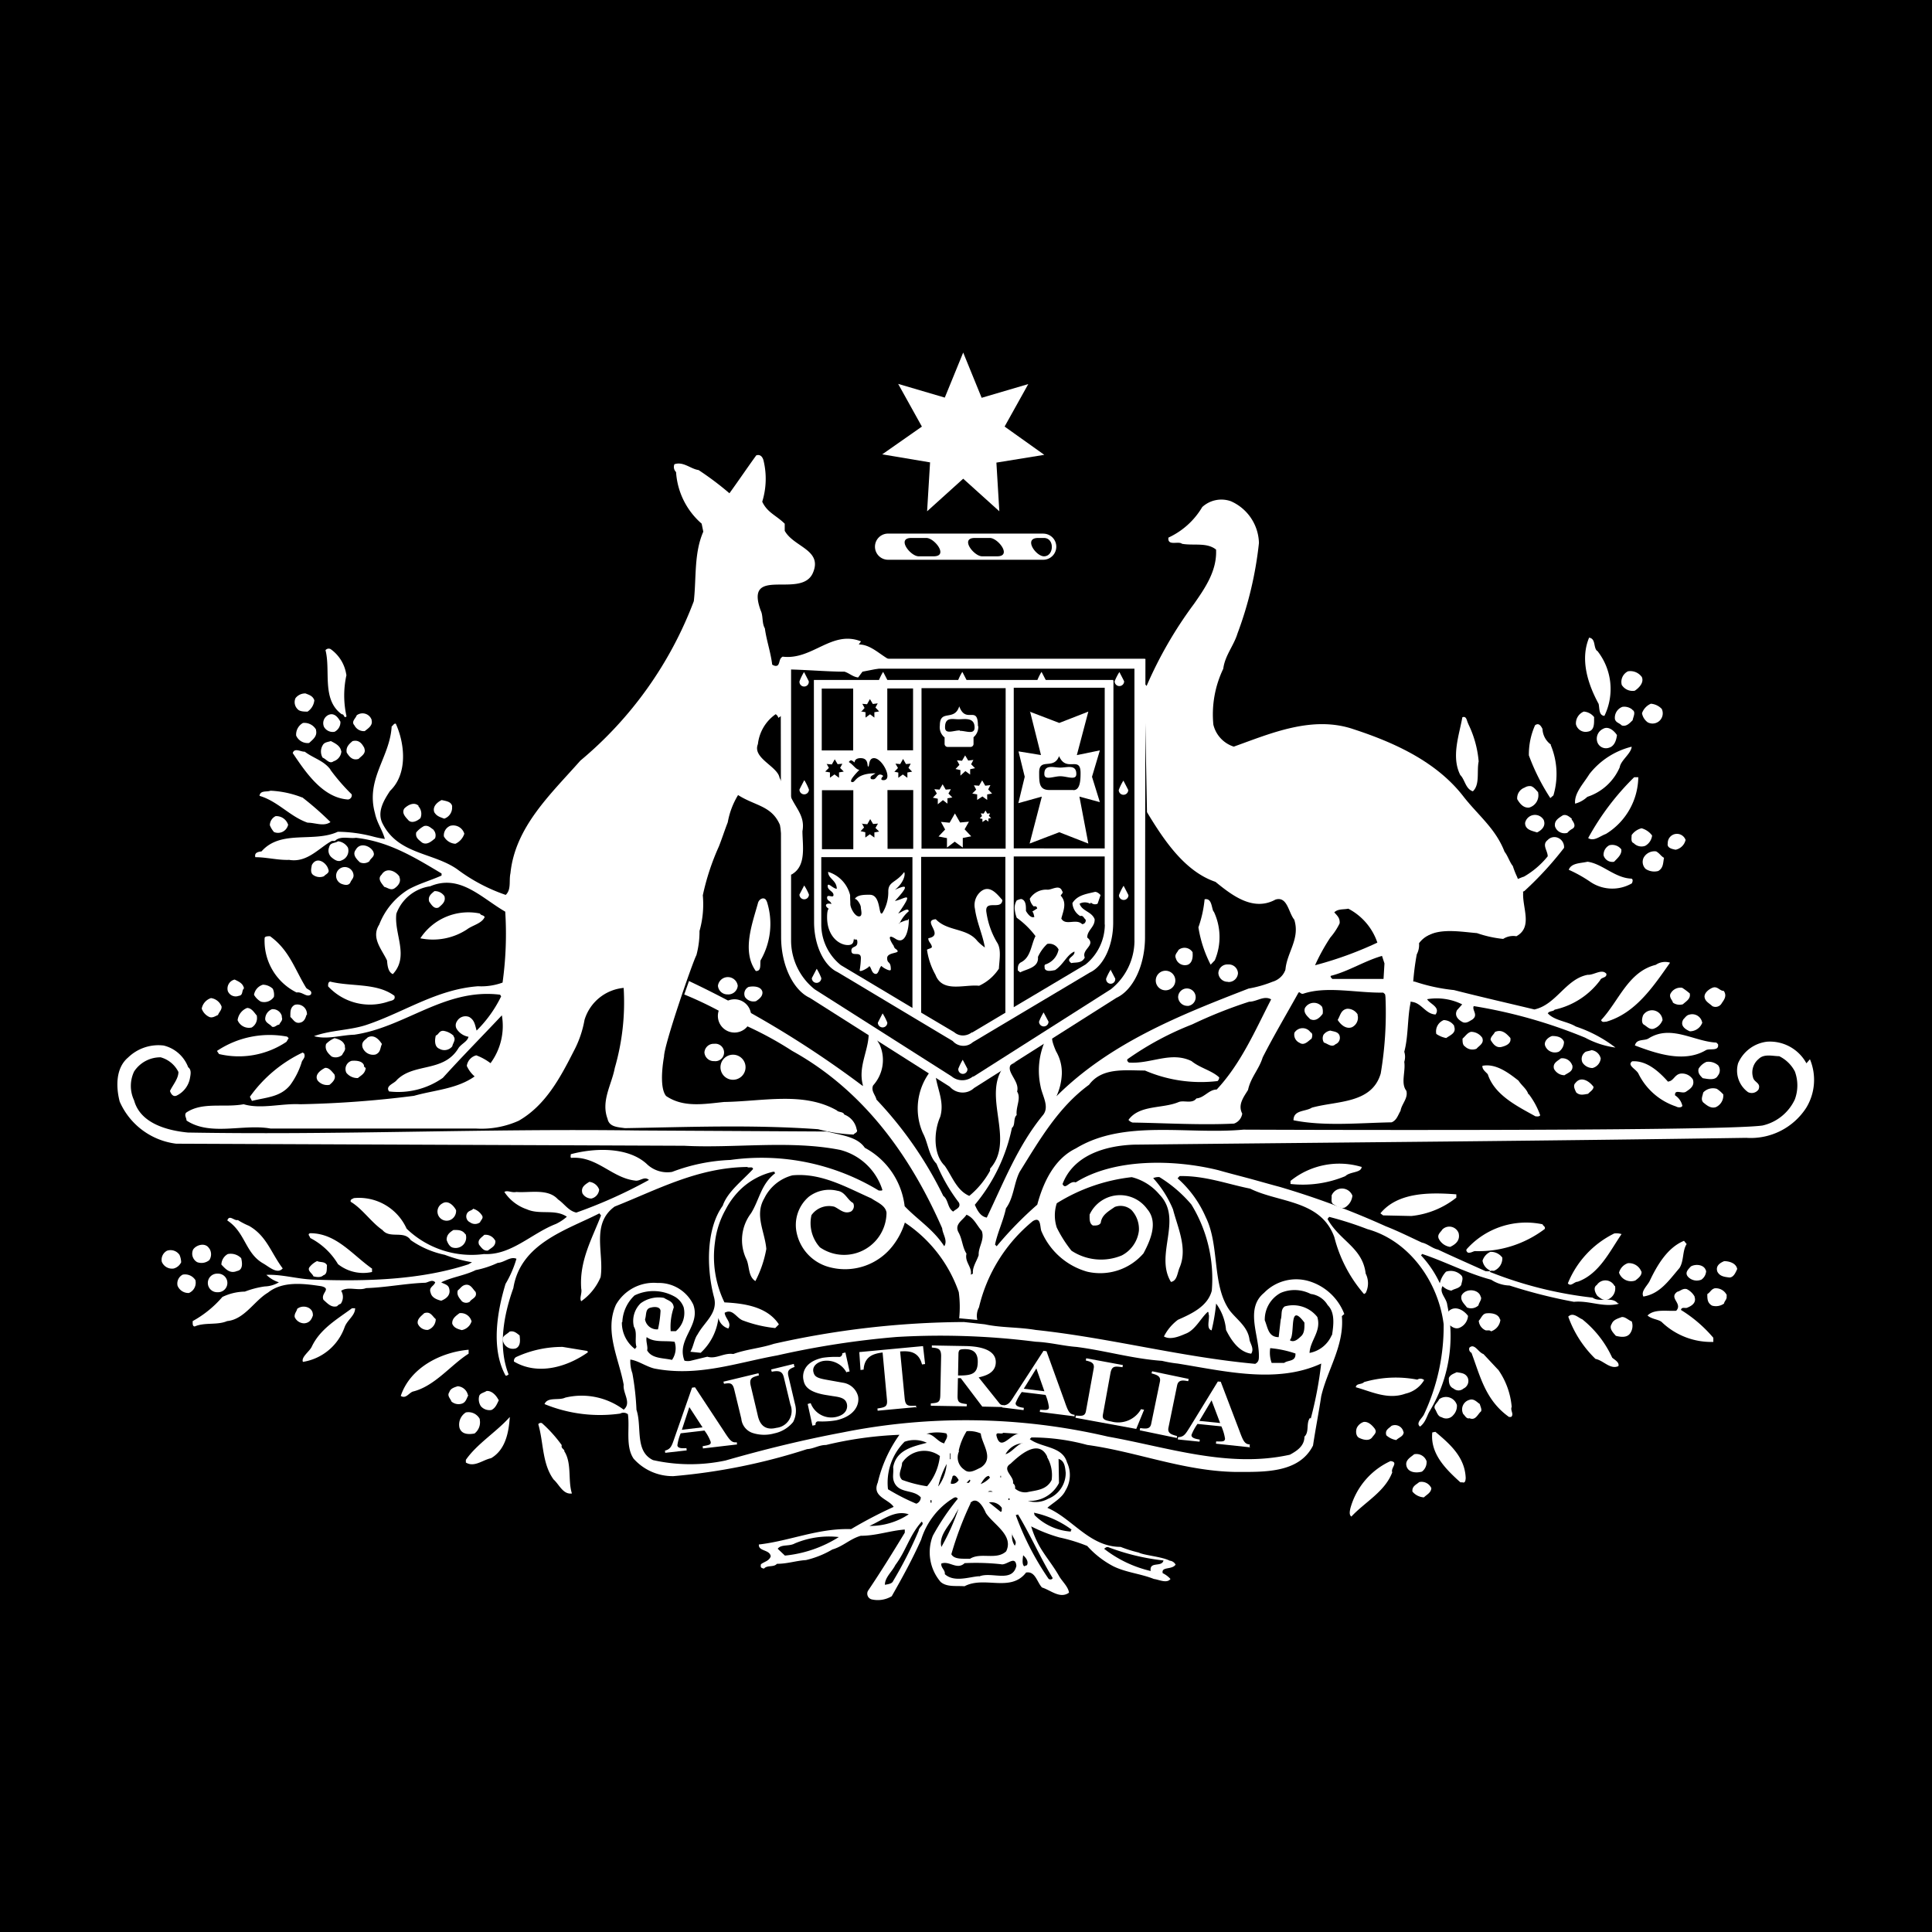 <svg xmlns="http://www.w3.org/2000/svg" xmlns:xlink="http://www.w3.org/1999/xlink" width="158" height="158" viewBox="0 0 158 158">
  <defs>
    <clipPath id="clip-path">
      <rect id="Rectangle_4" data-name="Rectangle 4" width="73.372" height="42.146" fill="none"/>
    </clipPath>
    <clipPath id="clip-path-2">
      <rect id="Rectangle_5" data-name="Rectangle 5" width="79.752" height="58.387" fill="none"/>
    </clipPath>
  </defs>
  <g id="Group_10" data-name="Group 10" transform="translate(-153 -86)">
    <g id="Group_9" data-name="Group 9">
      <g id="Group_8" data-name="Group 8">
        <g id="Group_7" data-name="Group 7">
          <g id="Group_6" data-name="Group 6" transform="translate(28 -36)">
            <g id="Group_5" data-name="Group 5">
              <g id="Group_4" data-name="Group 4" transform="translate(-208 -46)">
                <g id="Group_3" data-name="Group 3">
                  <g id="Group_2" data-name="Group 2" transform="translate(-33 -19)">
                    <g id="Group_1" data-name="Group 1" transform="translate(0 2)">
                      <rect id="worldmissionprayerLeauge" width="158" height="158" transform="translate(366 185)"/>
                    </g>
                  </g>
                </g>
              </g>
            </g>
          </g>
        </g>
      </g>
    </g>
    <g id="Group_39" data-name="Group 39" transform="translate(52 -866)">
      <rect id="Rectangle_12" data-name="Rectangle 12" width="158" height="121" transform="translate(101 972)"/>
      <g id="Group_17" data-name="Group 17" transform="translate(110.601 980.832)">
        <g id="Group_16" data-name="Group 16">
          <g id="Group_1-2" data-name="Group 1">
            <g id="Group_14" data-name="Group 14">
              <path id="Path_105" data-name="Path 105" d="M60,36.935c-.034-.079-.933.3-.68.275a2.816,2.816,0,0,1,.759-1.009c-.034-.312-.438-.025-.862.191,1.4-2,.506-1.177-.27-1.035,1.25-1.349.928-1.332,0-.911.726-.573.877-1.265.759-1.451-.675.894-1.3.759-1.3,1.586a3.284,3.284,0,0,1-.474,1.754c-.354.388-.086-1.484-1.029-1.484-.3,0-1.029-.034-1.231.338.2,0,.489.489.489.69s.185.742-.152.742-.708-.69-.708-1.012-.017-.253-.017-.725a2.649,2.649,0,0,0-1.8-1.906c0,.557.708.69.708,1.383-.3,0-.742-.573-.742-.219s.474.422.474.725-.523-.118-.523.219c0,.287.287.236.354.523-.2-.068-.4-.034-.438.068s.068.219.219.32c-.068.05-.135.219-.135.69,0,1.552.978,2.277,1.7,2.277.523,0,.438-.371.506-.54.017.253.27-.135.27.32,0,.474-.489.27-.489.675,0,.557.776-.017.776.607a6.768,6.768,0,0,1-.1,1.012c0,.2.826-.27.776-.354.185.068.185.641.557.641.236-.017.287-.607.474-.658-.118.017.742.557.742.287,0-.725-.3-.422-.3-.928,0-.474,1.012-.371.843-.607-.135-.2-.219-.086-.32-.422.017.068-.793-1.164.169-.54,1.012.658,1.13-1.535,1.063-1.653m26.125,5.18a.763.763,0,0,0,.81-.725.75.75,0,0,0-.81-.708.733.733,0,0,0-.793.708.761.761,0,0,0,.81.708m-3.291,1.975a.718.718,0,1,0-.81-.715.757.757,0,0,0,.8.708M44.177,48.456a.714.714,0,1,0-.007-1.417.752.752,0,0,0-.8.708.766.766,0,0,0,.81.708m2.513.219a1.025,1.025,0,1,1-.005-.017M116.38,14.891a5.02,5.02,0,0,1,.59,5.33c-.474-.037-.388-.641-.474-.983-.862-1.586-1.535-3.609-.776-5.414.557.086.338.776.641,1.078M14.1,16.854a7.74,7.74,0,0,0,0,3.406c-.219.219-.169-.2-.388-.169-1.67-1.2-.894-3.557-1.332-5.243a.335.335,0,0,1,.422-.086,3.113,3.113,0,0,1,1.282,2.108M120.009,17c.253.474-.219.944-.557,1.164a1.044,1.044,0,0,1-1.063-.474.967.967,0,0,1,.506-1.113,1.149,1.149,0,0,1,1.113.438M11.468,18.929a1.257,1.257,0,0,1-.557.944c-.253,0-.641,0-.81-.2a.8.8,0,0,1-.172-.905,1,1,0,0,1,.812-.383c.3.118.6.2.725.557m110.2.725a.834.834,0,0,1-1.159,1.078,1.17,1.17,0,0,1-.462-.742,1.327,1.327,0,0,1,.725-.776,1.372,1.372,0,0,1,.9.435m-2.439.05c.354.169.086.6.05.862-.219.213-.506.557-.894.427-.219-.219-.474-.219-.557-.517a.948.948,0,0,1,.607-1,1.029,1.029,0,0,1,.81.219m-3.121.641c0,.474.05,1.078-.506,1.164a.814.814,0,0,1-.978-.607,1.041,1.041,0,0,1,.641-1.032,1.173,1.173,0,0,1,.862.474m-100,.219c.135.431-.287.69-.557.905a.866.866,0,0,1-.843-.474c-.287-.3.1-.557.185-.816a.788.788,0,0,1,1.231.388M13.6,20.7a.873.873,0,0,1-.474.819.816.816,0,0,1-.862-.388.745.745,0,0,1,.388-1c.474-.185.776.253.944.557m92.229.169a8.621,8.621,0,0,1,.862,3.087c-.169.826.118,1.889-.474,2.446-.607-.2-.641-.944-1.029-1.332-.759-1.5-.086-3.272.169-4.723.354-.135.354.3.474.506M11.6,21.373c.135.506-.253.776-.557,1.063a1.016,1.016,0,0,1-1.063-.607,1.087,1.087,0,0,1,.557-1.029,1.1,1.1,0,0,1,1.078.557m100.966,1.25a6.14,6.14,0,0,1,.219,4.116l-.253.219a17.314,17.314,0,0,1-1.754-3.492,5.845,5.845,0,0,1,.506-2.463c.3-.219.474.034.607.3a1.67,1.67,0,0,0,.69,1.282m5.4-.776c-.05.438-.219.911-.641,1.029a.745.745,0,0,1-.978-.506.888.888,0,0,1,.474-1.029c.455-.27.928.169,1.147.506M13.679,23.126a.922.922,0,0,1-.641.81c-.338.253-.59-.185-.894-.3a1,1,0,0,1,0-1c.135-.27.422-.27.675-.354.388.2.759.388.843.81m1.889-.219c.185.438-.287.658-.455.862-.523.169-.776-.2-.978-.506-.086-.438.169-.69.474-.944.523-.135.776.2.978.59m103.63-.134c-.034.557-.894,1.113-.978,1.687a4.354,4.354,0,0,1-2.648,2.414,2.315,2.315,0,0,1-1,.557c-.086-.862.69-1.638,1.164-2.414a6.308,6.308,0,0,1,3.458-2.242M12.768,24.611a16.579,16.579,0,0,0,1.754,2.026.345.345,0,0,1-.3.422c-2.092-.135-3.492-2.277-4.52-3.794.135-.474.69-.086.978-.118.742.557,1.552.725,2.108,1.466m106.954.607a5.535,5.535,0,0,1-2.648,4.656c-.474.169-.978.641-1.451.338a21.15,21.15,0,0,1,3.761-4.976h.354Zm-8.2,1.25a1.042,1.042,0,0,1-.725,1.25c-.474.05-.776-.338-.978-.69a.92.92,0,0,1,.607-.944.781.781,0,0,1,.523-.118c.253.086.388.3.607.523m-101.1.388a25.439,25.439,0,0,1,2.311,2.026c-.557.388-1.231.05-1.872.05-1.451-.506-2.429-1.754-3.93-2.193.05-.474.607-.3.894-.422a8.1,8.1,0,0,1,2.6.557" transform="translate(4.638 9.492)" fill="#fff" fill-rule="evenodd"/>
              <path id="Path_106" data-name="Path 106" d="M58.645,20.207c-2.4-.948-3.971,1.548-6.409,1.25-.3.169-.213.474-.381.686-.129.135-.342.05-.474-.034-.125-1.029-.467-1.973-.6-2.968-.253-.422-.129-1.029-.338-1.451-1.371-3.744,3.328-.894,4.268-3.087.815-1.889-1.58-2.108-2.306-3.441v-.577c-.69-.686-1.417-.9-1.839-1.8a6.332,6.332,0,0,0,.118-3.316c-.05-.253-.219-.6-.607-.474-.81,1.121-1.417,2.026-2.193,3.1a24.706,24.706,0,0,0-2.527-1.9c-.641-.086-1.25-.725-1.973-.474a.582.582,0,0,0,.135.641,6.1,6.1,0,0,0,2.092,4.217l.135.658c-.776,1.771-.557,3.794-.776,5.684a31.417,31.417,0,0,1-9.277,13.038c-2.429,2.749-5.33,5.414-5.718,9.21-.135.607.086,1.332-.388,1.771a14.294,14.294,0,0,1-3.981-2.108c-1.973-1.366-4.79-1.2-6.072-3.694-.523-.978.118-1.973.59-2.7,1.451-1.383,1.231-3.829.474-5.5-.169-.034-.219.169-.338.219-.135,2.53-2.142,4.3-1.366,7.1.169.81.59,1.332.81,2.108a7.685,7.685,0,0,1-.978-.2,11.739,11.739,0,0,0-2.868-.388c-1.973.914-4.657-.2-6.241,1.606-.253.034-.607.086-.506.474.928,0,1.839.253,2.766.219,1.484.253,2.463-1,3.492-1.552h.253c.438-.438,1.164-.169,1.72-.253,2.682.3,4.773,1.586,7,2.918v.169c-.862.388-1.839.658-2.7,1.13a5.845,5.845,0,0,0-2.4,2.884c-.69,1.078.219,2.026.641,2.935.034.422.086.944.474,1.113,1.366-1.466.086-3.272.287-4.942a3.468,3.468,0,0,1,2.766-2.242c2.429-1.029,4.181.944,6.139,2.075a28.886,28.886,0,0,1-.219,5.8,5.057,5.057,0,0,1-2.007.3c-3.374.253-6.022,2.108-9.057,3.137-1.366.474-2.986.438-4.352.944,1.063.3,2.176-.086,3.289-.118,4.181-.607,7.388-3.829,11.925-3.272l.086.135a10.208,10.208,0,0,1-2.007,2.8c-.135-.474-.169-.862-.607-1.113a.8.8,0,0,0-1,.354.585.585,0,0,0,0,.658,1.439,1.439,0,0,0,.944.607c-.086.388-.557.557-.81.911-1.2,2.026-3.626,1.2-5.044,2.615-.2.3-.978.474-.641.944a6.337,6.337,0,0,0,4.4-1.113c1.586-1.754,3.256-3.441,4.824-5.111a5.123,5.123,0,0,1-.928,3.913,4.573,4.573,0,0,0-1.164-.641,1.041,1.041,0,0,0-.776.862,2.448,2.448,0,0,0,.641.862c-1.451,1.029-3.289,1.113-4.957,1.586a85.8,85.8,0,0,1-9.311.69c-1.5-.086-3.2.422-4.622,0-1.619.3-3.374-.219-4.706.69-.169.219.034.422.034.641,1.957,1.3,4.656.253,6.882.658H27.194a7.43,7.43,0,0,0,3.458-.641c2.176-1.25,3.374-3.475,4.487-5.667a8.662,8.662,0,0,0,.894-2.581,3.7,3.7,0,0,1,3.2-2.615,19.264,19.264,0,0,1-.725,6.545c-.253,1.366-1.147,2.7-.59,4.166.135.675.862.675,1.417.759,5.161-.086,10.339-.3,15.8.086a13.405,13.405,0,0,0,2.9.438c.086-.135.388-.169.253-.422a1.61,1.61,0,0,0-1.012-1.214c-.086-.253-.474-.169-.607-.338-2.733-1.552-6.022-.742-9.225-.69-1.653.169-3.323.474-4.74-.489-.641-.776-.169-3.221-.169-3.221,0-.978,2.345-7.742,2.648-8.3a7.37,7.37,0,0,0,.253-1.973,8.008,8.008,0,0,0,.27-2.918,19.785,19.785,0,0,1,1.316-4c.253-.641.474-1.332.725-1.973a6.437,6.437,0,0,1,.843-2.227c1.4.894,2.749.862,3.424,2.446l.59,3.593c0,.219.169.641.474.388,1.113-.725.776-2.361.776-3.475.253-1.332-.69-1.973-1.078-3.137a5.1,5.1,0,0,1-.793-1.231c-.169-.944-2.242-1.6-1.771-2.749a3.446,3.446,0,0,1,1.451-2.446.457.457,0,0,1,.219.3l.506-.354.05-3.609c1.383,0,3.441.185,4.858.185.388.118.675.422,1.113.474l.354-.474,3.458-.675c-1.466.135-2.361-1.552-3.761-1.552M62.221,22a2.74,2.74,0,0,0,.32-.068Z" transform="translate(2.169 3.413)" fill="#fff" fill-rule="evenodd"/>
              <path id="Path_107" data-name="Path 107" d="M22.558,22.228a.948.948,0,0,1-.642.988c-.342-.135-.6-.185-.81-.523-.172-.474.253-.826.6-1,.354.086.776.118.862.506m-2.766,0a.919.919,0,0,1,.169.978c-.287.253-.759.474-1.029.118-.253-.27-.506-.573-.287-.911.3-.3.81-.557,1.164-.219m59.457.474.05.05m32.52.675c.169.474-.2.81-.557.978-.422-.135-.978-.219-.978-.776a.824.824,0,0,1,1.535-.219m2.26-.086c.135.2.422.557.086.776a1.379,1.379,0,0,0-.422.338.814.814,0,0,1-1.012-.523c-.086-.474.3-.69.641-.911.3-.1.523.118.742.287m-105,.524a.843.843,0,0,1-1.147.557,1.952,1.952,0,0,1-.338-.557.838.838,0,0,1,.474-.742,1.016,1.016,0,0,1,1.027.725m14.4.725a1.364,1.364,0,0,1-.725.81,1.142,1.142,0,0,1-.944-.607.845.845,0,0,1,.523-.862.945.945,0,0,1,1.147.641m-2.513-.3a.664.664,0,0,1,.118.69c-.253.2-.641.59-1.063.338-.253-.219-.557-.388-.474-.826a2.132,2.132,0,0,1,.641-.523c.354-.086.523.135.776.3m99.651.506a1.111,1.111,0,0,1-.557.81.88.88,0,0,1-.944-.219c-.253-.086-.169-.438-.169-.658a1.4,1.4,0,0,1,.81-.557,1.59,1.59,0,0,1,.862.59m2.733.388a1.054,1.054,0,0,1-.81.776c-.253-.05-.726-.135-.641-.523a.751.751,0,0,1,1.466-.253m-109.4.611a.838.838,0,0,1-.506,1.029c-.3.169-.607-.05-.81-.219a.736.736,0,0,1-.219-.862c.086-.388.474-.3.725-.474a1.078,1.078,0,0,1,.81.523m2.092.388c.135.338-.253.474-.338.725a.757.757,0,0,1-.776.086c-.287-.27-.641-.641-.338-1.029.354-.658,1.25-.3,1.451.2m102.046-.219c.05.422-.338.725-.59,1a.749.749,0,0,1-.862-.523.875.875,0,0,1,.474-.826.935.935,0,0,1,.978.338m3.492.69c-.086.388-.034.826-.474,1.078a1.276,1.276,0,0,1-1.029-.169.8.8,0,0,1-.169-.911,1.01,1.01,0,0,1,1.029-.523c.3.169.388.388.641.523m-109.246.916c.169.338-.219.422-.338.59a.912.912,0,0,1-.862-.086c-.3-.185-.169-.607-.135-.826.388-.742,1.164-.219,1.332.3m106.583.81c.169.05.086.3.034.388a3.2,3.2,0,0,1-3.458-.169,11.21,11.21,0,0,0-1.7-.944c.219-.573.978-.523,1.535-.658,1.231.169,2.227,1.332,3.593,1.383M14.484,27.733c.086.338-.169.474-.253.725-.169.27-.506.169-.725.086a.714.714,0,1,1,.98-.81m3.761.253c.169.388-.086.725-.422.944-.3.169-.557-.086-.81-.135-.219-.3-.59-.658-.219-1,.388-.641,1.164-.3,1.466.169m49.3,1.924c-.086.862-1.5-.129-1.3,1.017a6.7,6.7,0,0,0,.848,2.407c.4.573.2,1.473.169,2.169a3.852,3.852,0,0,1-1.619,1.4c-1.22-.129-3,.607-3.572-.905a5.851,5.851,0,0,1-.69-2.041c.118-.086.287-.086.4-.2,0-.287-.32-.455-.287-.742,1.366-.253-.573-1.466.607-1.552.961,1.012,2.547.69,3.406,1.788a4.507,4.507,0,0,0,.607.523c-.169-1.029-.658-2.041-.81-3.154a1.445,1.445,0,0,1,.489-1.434c.725-.573,1.332.236,1.737.69m-45.608-.27c.118.422-.219.675-.474.894-.388.169-.607-.253-.776-.474-.129-.438.169-.641.427-.862a.932.932,0,0,1,.822.422m26.363.422a5.955,5.955,0,0,1-.517,4.824c-.05.338.086.894-.388.862-1.147-1.6-.3-3.829.169-5.516.086-.422.59-.607.725-.169m36.557.816a4.863,4.863,0,0,1,.086,4l-.338.354a10.124,10.124,0,0,1-1-3.053,9.613,9.613,0,0,0,.506-2.294c.59-.118.557.658.725,1m-59.611.472c-.253.523-.978.641-1.451,1a5.088,5.088,0,0,1-3.8.717,4.69,4.69,0,0,1,4.875-2.026c.086.185.3.1.388.3M7.668,32.827c1.569,1.13,2.007,2.665,2.952,4.217.118.169.557.219.388.557-.354.27-.69-.253-1.164-.169A4.707,4.707,0,0,1,7.229,33c0-.169.253-.169.422-.169m75.464,1.332c.05.438-.05.862-.388,1a.77.77,0,0,1-.976-.523c-.135-.3.118-.474.219-.69a.776.776,0,0,1,1.164.219" transform="translate(4.811 14.902)" fill="#fff" fill-rule="evenodd"/>
              <path id="Path_108" data-name="Path 108" d="M103.249,46.682a21.233,21.233,0,0,1,.3-2.367,1.644,1.644,0,0,0,.185-.911c1.029-1.383,3.121-.961,4.74-.826a9.354,9.354,0,0,0,2.142.474,1.525,1.525,0,0,1,1.078-.219c1.366-.742.474-2.328.557-3.578l-.507-1.3a6.515,6.515,0,0,1-.338-.862c-.253-.3-.422-.862-.675-1.164-.726-1.889-2.142-2.968-3.323-4.47-2.176-2.851-5.6-4.436-9.007-5.549-3.374-1.164-6.8.338-9.817,1.417a2.5,2.5,0,0,1-1.67-1.8,8.633,8.633,0,0,1,.81-4.569c.135-1.078.862-1.889,1.164-2.884a30.225,30.225,0,0,0,1.754-7.4A3.838,3.838,0,0,0,88.35,7.259a2.313,2.313,0,0,0-2.345.474,6.261,6.261,0,0,1-2.766,2.5c-.086.725.81.253,1.113.506.944.169,2.026-.135,2.783.474.086,1.72-.894,3.137-1.8,4.436a33.508,33.508,0,0,0-3.88,6.713l-.169-.185.2,10.508c1.366,2.26,3.07,4.841,5.6,5.7,1.366,1.113,3.087,2.446,4.908,1.451.978-.3,1.063,1.078,1.535,1.638.506,1.586-.641,2.716-.725,4.166L91.587,48.1c-1.282,2.5-2.432,5.161-4.4,7.27-.641,0-1.02.683-1.658.725-.347.474-1.029.125-1.456.3-1.321.557-3.2.209-4.1,1.456a.652.652,0,0,0,.338.219c2.609.039,5.516.219,8.29.086a1.02,1.02,0,0,0,.675-.819c-.388-.73.135-1.375.474-1.935.219-1.029.894-1.67,1.2-2.665.894-1.754,1.923-3.492,2.9-5.246l1.316-2.142a16.151,16.151,0,0,1,1.316-2.414,5.268,5.268,0,0,0,.759-1.155c.034-.431-.169-.6-.438-.9.3-.3.759-.219,1.147-.3a4.893,4.893,0,0,1,2.4,2.845l.388,1.113.169.519-.086,1.423.169,1.332a29.908,29.908,0,0,1-.388,6.241c-.725,2.5-3.593,2.227-5.634,2.8-.523.338-1.5.169-1.5,1.029,2.48.506,5.381.219,8.029.169.422-.185.506-.573.725-.944.086-.557.641-1.029.474-1.638-.474-.607-.05-1.552-.169-2.361a1.374,1.374,0,0,0,0-.826c.338-1.25.253-2.749.506-3.964l.169-1.638ZM124.26,45c-1.363,1.936-2.817,4.129-5.209,4.821-.169,0-.342.086-.427-.131,1.451-1.548,2.21-3.959,4.47-4.517a1.351,1.351,0,0,1,1.147-.185M7.639,47.1c-.211.172-.043.56-.428.607a.693.693,0,0,1-.894-.388.759.759,0,0,1,.557-.944c.338.169.68.3.766.725m12.3.607c.125.388-.3.388-.514.474a4.663,4.663,0,0,1-4.908-1.25c0-.175,0-.349.169-.388,1.754.431,3.805.086,5.259,1.164M10,47.144a1.149,1.149,0,0,1,.086.647.952.952,0,0,1-1.07.388,1.493,1.493,0,0,1-.557-.557,1.039,1.039,0,0,1,.73-.826,1.216,1.216,0,0,1,.81.338m40.026.2c.086.388-.261.641-.517.81a.845.845,0,0,1-.894-.338.629.629,0,0,1,.287-.826c.388-.086.978-.05,1.113.338m75.852.169c.118.438-.253.641-.557.911a.945.945,0,0,1-.81-.135c-.05-.219-.3-.388-.219-.69a.915.915,0,0,1,.978-.523,5.893,5.893,0,0,1,.591.438m2.817-.169c.253.388.034.69-.169.978a.579.579,0,0,1-.776.253c-.27-.253-.607-.388-.641-.776,0-.338.371-.607.641-.725.422-.169.59.253.928.253M5.8,48.55c.05.3-.2.474-.287.725-.219.086-.422.253-.69.169a1.179,1.179,0,0,1-.641-.69,1.121,1.121,0,0,1,.759-.862,1.069,1.069,0,0,1,.843.64" transform="translate(2.714 4.901)" fill="#fff" fill-rule="evenodd"/>
              <path id="Path_109" data-name="Path 109" d="M95.3,31.875a1.219,1.219,0,0,1,.043.56c-.253.345-.6.647-1.026.431-.256-.256-.557-.517-.427-.9a.844.844,0,0,1,1.417-.086m-83.071.641c-.086.3-.2.6-.59.647-.371.043-.506-.3-.725-.474,0-.388-.034-.776.354-.991a.785.785,0,0,1,1,.819m-4.1.089a.891.891,0,0,1-.422.944,1,1,0,0,1-1.147-.6,1.236,1.236,0,0,1,.776-1c.388,0,.607.422.81.641m90-.086a.862.862,0,0,1-.474,1.029c-.506.169-.944-.27-1.147-.607.219-.354.253-.826.776-.911a.97.97,0,0,1,.862.474m-88,.185c.135.3-.118.422-.2.641-.219,0-.338.253-.59.169-.169-.219-.506-.3-.557-.607a.872.872,0,0,1,.557-.826.76.76,0,0,1,.81.59m112.892.338a1.2,1.2,0,0,1-.725.675c-.338.086-.557-.219-.81-.354-.2-.169-.118-.557-.034-.759a.859.859,0,0,1,1.586.422m3.256.169a1.074,1.074,0,0,1-1.029.725c-.388-.169-.826-.474-.523-.978.169-.169.253-.338.506-.388a.826.826,0,0,1,1.029.641m-20.291.3c.219.557-.287.725-.641.978a2.125,2.125,0,0,1-.81-.338,1,1,0,0,1,.607-1.13,1.054,1.054,0,0,1,.862.474m-11.756.523c.219.086.135.388.086.523-.253.169-.59.607-.978.338a.728.728,0,0,1-.422-.826.788.788,0,0,1,1.316-.034m2.378.3a.557.557,0,0,1-.338.675c-.3.3-.641-.05-.944-.135a.66.66,0,0,1-.034-.641.872.872,0,0,1,.557-.338c.3.086.641.086.759.422m-72.478.034c.253.27-.05.573-.086.826a.819.819,0,0,1-1.063.2c-.422-.169-.371-.742-.287-1.078.253-.086.253-.388.607-.388a1.541,1.541,0,0,1,.862.422m86.41.185c.086.422-.338.607-.641.69-.506.169-.776-.219-.978-.557,0-.27.27-.438.354-.641.59-.27.978.169,1.282.506m-2.311,0c.169.422-.3.641-.474.862a.869.869,0,0,1-.944-.185c-.2-.118-.2-.388-.2-.641.253-.219.388-.474.69-.557a1.114,1.114,0,0,1,.945.523m19.262.506c.086.59-.69.3-1,.474-1.788,1.063-4.1.253-5.8-.388.135-.573.776-.354,1.113-.573,1.839-1.164,3.711.253,5.549.338l.135.135Zm-116.907-.5-.169.287a6.987,6.987,0,0,1-5.516,1l-.169-.253A7.74,7.74,0,0,1,10.656,34.3l.135.135Zm104.306.287a.975.975,0,0,1-.422.81.852.852,0,0,1-1.113-.474c-.135-.338.2-.69.557-.81.3,0,.81.034.978.474M18.412,34.9c-.169.338-.086.675-.523.862a.917.917,0,0,1-1.063-.575c-.135-.474.219-.607.422-.826.506-.253.894.135,1.147.523m-3.036.219c.135.3-.118.474-.2.69a.81.81,0,0,1-.862.135c-.287-.253-.59-.557-.455-1.029a2.105,2.105,0,0,1,.69-.474c.388.086.776.253.862.69m102.687.978a.9.9,0,0,1-.675.776.991.991,0,0,1-.81-.438.681.681,0,0,1,.169-.826c.086-.118.388-.118.557-.2a.882.882,0,0,1,.759.675M12.053,35.7c.129.341-.169.474-.216.725A6.375,6.375,0,0,1,10.9,38.27c-.81.988-1.957.988-3.121,1.288L7.61,39.22a11.182,11.182,0,0,1,4.317-3.62l.129.086Zm103.708.944c.086.514-.345.6-.641.813a.976.976,0,0,1-.857-.517c-.135-.474.287-.641.557-.862a.847.847,0,0,1,.928.565m-98.8,0c-.043.086.043.169.135.219-.05.474-.388.607-.641.826a1.151,1.151,0,0,1-.941-.43.7.7,0,0,1,.422-.978c.385-.034.9,0,1.026.388m106.657,1.3c.431-.034.514-.557.987-.641a1.047,1.047,0,0,1,1.024.474c.169.523-.219.776-.557,1-.3.219-.945-.253-.9.3a1.371,1.371,0,0,1,.6.862c-.086.169-.388.135-.514.05a5.274,5.274,0,0,1-3.07-2.665c-.169-.388-.978-.69-.523-1.029,1.231-.086,2.26.911,2.952,1.687m4.1-1.332a.686.686,0,0,1-.05.826c-.219.422-.862.253-1.231.2-.219-.219-.422-.422-.338-.776a1.385,1.385,0,0,1,.641-.557,1.186,1.186,0,0,1,.978.3m-15.5,2.345a6.337,6.337,0,0,1,.928,1.72c-.086.135-.3.086-.388.086-1.451-.81-3.34-1.72-3.9-3.441-.135-.169-.474-.388-.438-.69,1.113-.219,2.176.607,2.952,1.214.287.438.641.641.81,1.113M14.515,37.378c.169.388-.169.675-.388.862a1,1,0,0,1-.978-.354c-.287-.474.27-.862.607-1.029.338-.034.557.3.759.523m102.974.99c.034.27-.3.438-.438.607-.338.05-.675.169-.978-.118-.086-.2-.3-.557-.05-.776.455-.59,1.147-.118,1.451.3m10.626.607a1.039,1.039,0,0,1-.607,1.078c-.422.135-.759-.169-1.029-.388-.219-.253-.05-.523,0-.81a1.086,1.086,0,0,1,1.113-.3,2.348,2.348,0,0,1,.506.438M98.531,44.932c0,.523-.944.388-1.332.776a9.068,9.068,0,0,1-4.487.641V46.1a6.34,6.34,0,0,1,5.8-1.147M36.174,46.8a.819.819,0,0,1-.641.742.851.851,0,0,1-.725-.422c-.169-.523.253-.742.557-.944a.962.962,0,0,1,.81.64m61.6.474a1.261,1.261,0,0,1-.641,1c-.388.086-.641-.135-.944-.3-.2-.169-.086-.474-.118-.69a.914.914,0,0,1,1.7,0m8.5.169a7.057,7.057,0,0,1-3.677,1.5l-2.311-.05-.219-.169c1.417-1.72,3.981-1.72,6.208-1.552v.253Zm-81.8,1.022a.807.807,0,0,1-.54.828.751.751,0,0,1-.573-1.383c.474-.3.944.219,1.113.557m2.125.438c.135.219-.086.354-.169.557a.683.683,0,0,1-.81,0,.527.527,0,0,1-.253-.725c.135-.253.388-.219.506-.388a1.274,1.274,0,0,1,.725.557M10.3,53.246c-.434.523-1.113-.118-1.586-.388-1.5-.848-1.451-2.53-2.952-3.525.175-.506.557.05.862-.034a5.817,5.817,0,0,0,.911.474c1.451.826,1.788,2.193,2.766,3.492" transform="translate(3.225 21.644)" fill="#fff" fill-rule="evenodd"/>
              <path id="Path_110" data-name="Path 110" d="M138.22,41.988a3.4,3.4,0,0,0-3.208-1.767,2.95,2.95,0,0,0-2.378,1.764,2.173,2.173,0,0,0,.81,2.361.677.677,0,0,0,.862-.219c.219-.557-.371-.557-.455-1a1.423,1.423,0,0,1,.474-1.5c.438-.438,1.164-.219,1.67-.219a2.868,2.868,0,0,1,1.282,1.25,3.3,3.3,0,0,1,0,2.277,3.851,3.851,0,0,1-2.648,2.142c-3.542.506-42.455.338-42.455.338-4.569.422-9.766-.862-13.7,1.535-1.788.862-2.682,2.833-3.154,4.6a29.969,29.969,0,0,0-3.32,3.4l-.135-.135c.219-1.029.675-1.94.894-2.968.641-.862.641-2.026,1.113-2.968,1.638-2.63,3.171-5.3,5.684-7.135,1.063-1.434,2.952-1.164,4.569-1.164a11.563,11.563,0,0,0,5.937.862.4.4,0,0,0,.135-.3c-.59-.557-1.586-.776-2.26-1.332-1.7-.826-3.323.253-5.128.118-.086-.086-.169-.135-.118-.27a24.7,24.7,0,0,1,5.3-2.851,37.6,37.6,0,0,1,4.656-1.854c.641,0,1.231-.557,1.839-.169l2.26-.607c.086.034.169.169.338.118,1.923-.641,4.352-.05,6.527-.086l.3.253,2.058.506c.776.086,1.113,1,1.923,1.029.422-.607-.474-.862-.69-1.25a4.682,4.682,0,0,1,2.868.422l-.422.474c-.253.474.135.826.506,1,.3.086.523-.118.725-.219.557-.388-.034-.776.135-1.113a41.073,41.073,0,0,1,9.108,2.581,7.219,7.219,0,0,0,2.48.81,11.027,11.027,0,0,0-3.238-1.72c-.725-.438-1.737-.474-2.294-1.078.135-.219.438-.135.557-.3a6.324,6.324,0,0,0,3.728-2.414c.086-.253.557-.169.506-.523-.371-.438-1.012.118-1.535.086-1.788.338-2.564,2.446-4.352,2.833-2.176-.523-4.4-1.029-6.578-1.586a14.755,14.755,0,0,1-3.2-.69l-2.378-.219H99.439c-.034-.086-.169-.135-.118-.253,1.535-.388,2.868-1.3,4.4-1.687L115.157,27.9A27.874,27.874,0,0,0,118.4,24.37a.819.819,0,0,0-.474-.81.744.744,0,0,0-.862.169c-.506.388,0,.862,0,1.332a6.979,6.979,0,0,1-1.954,1.67c-.169-.05-11.79,5.3-11.79,5.3A29.85,29.85,0,0,1,98.1,33.954l-2.48.388a1.617,1.617,0,0,1-1.063.978,9.626,9.626,0,0,1-1.957.557C87.059,38.022,81.29,40.3,76.888,44.685a4.815,4.815,0,0,0,.438-1.8A3.464,3.464,0,0,0,76.852,41c-.1-.236-.4-.928-.3-1.181l-.624.4a6.079,6.079,0,0,0-.338,3.66c.135.776.776,1.687.169,2.378-2.041,2.5-3.2,5.5-4.569,8.349-.506-.086-.759-.557-.978-1.046a14.3,14.3,0,0,0,3.036-6.292c.3-.219.086-.776.388-1.046-.086-.675.388-1.366.034-1.923.27-.944-1.25-1.8-.27-2.414l-.81.371c-1.822,2.414.961,6.022-1.13,8.349v.169a7.037,7.037,0,0,1-1.7,2.058c-1.029-.438-1.4-1.6-2.007-2.463-.928-.894-.928-2.749-.371-4,.371-1.25-.27-2.328-.388-3.441l-.438-.253a4.987,4.987,0,0,0-.59,5.026c.422.776.474,1.854,1.113,2.5a14.1,14.1,0,0,0,1.839,3.19c.169.422-.253.506-.474.726-.474-.287-.388-.978-.81-1.282a31.54,31.54,0,0,0-5.465-7.877c-.086-.388-.474-.725-.27-1.164a3.1,3.1,0,0,0,.557-3.272c-.086-.219-.338-.474-.287-.69l-.641-.489c.086,1.5-.894,2.833-.474,4.419v.086a81.943,81.943,0,0,0-14.217-8.587l-.388,1.1A29.787,29.787,0,0,1,51.012,38.7a28.7,28.7,0,0,1,4.268,2.277c5.82,3.221,9.665,8.569,12.263,14.506.034.474.474,1,.169,1.466-.894-1.383-2.176-2.159-3.238-3.272A6.252,6.252,0,0,0,61.217,48.9c-.641-.944-2.007-1.029-3.087-1.332l-15.552-.086c-12.634-.169-24.171.388-36.72.169-1.754-.169-3.9-.776-4.4-2.63a2.756,2.756,0,0,1,0-2.361A2.564,2.564,0,0,1,3.632,41.5a2.308,2.308,0,0,1,1.451,1.2c0,.557-.474,1.078-.69,1.552.05.169.219.506.523.388a1.98,1.98,0,0,0,1.1-1.383c.05-.3.169-.725-.135-.944A2.858,2.858,0,0,0,3.87,40.535a3.558,3.558,0,0,0-2.9.978c-1.029.862-1,2.414-.69,3.609A5.819,5.819,0,0,0,4.9,48.564l41.56.169c4.065.219,8.636-.474,12.735.338a4.9,4.9,0,0,1,3.458,3.272c-.034.086-.169.05-.3.05a18.464,18.464,0,0,0-12.128-2.5,14.993,14.993,0,0,0-4.773.978A2.419,2.419,0,0,1,43.36,50.2c-1.535-1.383-4.234-1.3-6.19-.776,0,.135-.05.253.034.3,2.092-.169,3.323,1.638,5.212,1.854.422.086.759-.388,1.147-.05a39.55,39.55,0,0,1-5.94,2.669c-.641-.135-.978-.726-1.5-1.078-.81-.911-2.294-.523-3.406-.607-.388.086-.725-.169-.978,0a3.594,3.594,0,0,0,1.839,1.417c1.063.474,2.294-.05,3.272.607a3.912,3.912,0,0,1-.894.59c-2.007.776-3.66,2.58-5.887,2.463a7.649,7.649,0,0,1-6.325-2.075,4.272,4.272,0,0,0-4.32-2.5c-.118.086-.3.086-.253.3.944.557,1.67,1.67,2.6,2.311.607.742,1.754,0,2.311.826a7.544,7.544,0,0,0,2.783,1.2,11.678,11.678,0,0,0,2.227.607l-.287.169c-3.9,1.282-8.383,1.417-12.735,1.25-1.282-.05-2.513-.438-3.794-.388A2.567,2.567,0,0,0,13.3,59.9a2.408,2.408,0,0,1-1.164.338,7.406,7.406,0,0,0-1.619.422,4.4,4.4,0,0,0-1.839.438A8.812,8.812,0,0,1,6.25,63.071c0,.169-.034.438.169.438.81-.354,1.839-.086,2.648-.438,1.417-.135,2.227-1.67,3.34-2.328,1.2-.961,2.918-.742,4.369-.523.862.219-.086.557.169,1.113.338.3.641.658,1.113.523a.647.647,0,0,1,.3-.2.973.973,0,0,0,.034-1.063c.59-.388,1.4.034,2.041-.219,1.638-.05,3.256-.388,4.841-.438.253-.034.557-.3.81-.034-.118.338-.557.388-.371.862.086.388.506.557.862.641.422-.169.81-.474.641-1.029-.086-.3-.422-.338-.641-.474.894-.438,1.923-.557,2.817-1a7.809,7.809,0,0,0,1.8-.59c.557-.034,1.029-.557,1.535-.338a8.945,8.945,0,0,1-.894,2.058c-.69,2.277-1.2,5.3,0,7.489.118.05.169-.05.253-.086-.894-2.277-.388-4.908.388-7.067.59-3.66,4.352-4.74,7.034-6.106l.135.169c-.725,1.889-1.788,3.711-1.619,5.988.086.388-.169.776,0,1.029a4.6,4.6,0,0,0,1.586-1.973c.3-1.94-.81-4.352,1.147-5.769,3.492-1.383,6.78-3.19,10.846-3.238.135.118.422-.086.474.169-.862.944-2.092,1.854-2.48,3-1.366,1.889-1.332,5.111-.725,7.438.388,1.332-.776,2.058-1.332,3.087-.27.354-.338,1-.59,1.417l.843.086a4.618,4.618,0,0,0,1.451-2.851,1.166,1.166,0,0,0,.81.862c.3-.474-.253-.81-.3-1.282.675-.388.978.474,1.535.641a10.575,10.575,0,0,0,2.6.607l.3-.3c-.944-1.451-2.833-1.72-4.453-1.8a8.547,8.547,0,0,1-.776-4.908,7.169,7.169,0,0,1,.862-2.665,6.433,6.433,0,0,1,1.2-1.638A5.718,5.718,0,0,1,53.7,50.862h.135a.141.141,0,0,0,.05.118c-1.164.894-1.282,2.159-1.973,3.272A3.619,3.619,0,0,0,51.525,58c.27.557.135,1.417.742,1.8a9.167,9.167,0,0,0,.894-2.63c-.118-1.417-.978-2.749-.169-4.132A3.555,3.555,0,0,1,55.3,51.151c2.361-.219,4.4.978,6.46,1.889.422.3,1.147.557,1.231,1.164a3.471,3.471,0,0,1-5.448,2.834,2.946,2.946,0,0,1-.69-2.63,1.757,1.757,0,0,1,1.872-.69c.438.2.81.641,1.366.388a.532.532,0,0,0,.169-.69c-.474-.253-.641-.911-1.282-1a2.752,2.752,0,0,0-2.345.489,3.038,3.038,0,0,0-.978,3A3.687,3.687,0,0,0,58.3,58.654a4.931,4.931,0,0,0,5.246-1.8,5.933,5.933,0,0,0,.944-1.839A11.269,11.269,0,0,1,68.9,60.7a9.148,9.148,0,0,1,.034,2.142l1.484.135a1.454,1.454,0,0,1,.135-1.029,12.933,12.933,0,0,1,4.4-7.05c.725-.438.557.557.725.862a5.756,5.756,0,0,0,3.728,3.272,4.679,4.679,0,0,0,4.6-1.5c.557-1.046,1.231-2.547.3-3.626a2.74,2.74,0,0,0-4.706.455c0,.338-.034.726.27.894.169,0,.506.034.641-.219.086-.658.641-.944,1.147-1.3a1.343,1.343,0,0,1,1.366.253,2.275,2.275,0,0,1,.607,1.687,2.633,2.633,0,0,1-1.4,2.026,4.4,4.4,0,0,1-4.116-.388,10.263,10.263,0,0,1-1.2-1.889,3.2,3.2,0,0,1,0-1.99A14.614,14.614,0,0,1,83.047,51.3a4.33,4.33,0,0,1,2.26,1.417c1.973,2.026-.422,4.908.944,7.152.523-.086.523-.776.725-1.214.641-1.552-.169-3.221-.557-4.723A8.826,8.826,0,0,0,84.8,51.38a1.1,1.1,0,0,1,.506-.086,10.877,10.877,0,0,1,2.615,2.242,11.591,11.591,0,0,1,1.67,7.05c-.338,1.3-1.7,1.906-2.766,2.378a3.889,3.889,0,0,0-1.147,1.366c.523.3,1.25,0,1.754-.219.81-.287,1.282-1.332,1.839-1.8.086.05.034.169.086.27.034.474-.219,1.113.219,1.25a16.029,16.029,0,0,0,.371-2.193,4.274,4.274,0,0,1,.81,2.159c.388.776,1.029,1.8,2.058,1.94.253-.388-.05-.776-.135-1.113-.118-1.078-1.012-1.638-1.619-2.414-1.484-2.075-.81-5.3-1.957-7.624a9.027,9.027,0,0,0-2.311-3.19l.169-.185c2.092-.034,3.846.641,5.769,1.029,2.345,1.164,5.769.911,6.882,3.964a11.328,11.328,0,0,0,2.429,4.656l.135-.086a1.751,1.751,0,0,0,0-1.586c-.253-2.142-2.125-2.665-3.121-4.47l.135-.169a27.834,27.834,0,0,1,3.121,1c3.424.944,5.8,4.3,6.241,7.776a16.936,16.936,0,0,1-1.592,7.345c-.135.338-.725.726-.338,1.029.474-.354.557-.911.81-1.3a11.921,11.921,0,0,0,1.417-8.636c-.05-.573-.69-1-.388-1.552a1.309,1.309,0,0,0,.725.371c.253-.169.641-.169.81-.474.034-.253.2-.557,0-.776a1.2,1.2,0,0,0-1.25-.3,2.066,2.066,0,0,0-.506.944,8.716,8.716,0,0,0-1.535-2.277l.086-.118c1.923.641,3.677,1.586,5.651,2.108a2.878,2.878,0,0,0,1.5.474,42.144,42.144,0,0,0,5.263,1.332c1.282-.118,2.345.474,3.643.169v-.086l-.05.05c-.474-.607-1.5-.05-2.058-.474a32.427,32.427,0,0,1-8.417-2.108c.05-.135.219-.086.338-.086a1.1,1.1,0,0,0,.69-1.078,1.155,1.155,0,0,0-.978-.474,1.189,1.189,0,0,0-.641.725,1.066,1.066,0,0,0,.641.81c-.086.086-.253.05-.388.05-1.332-.607-2.615-1.164-3.9-1.771-.474-.1-.843-.474-1.316-.573-.978-.455-1.957-.944-2.952-1.332a66.6,66.6,0,0,0-8.67-3.221c-.641-.169-1.231-.338-1.839-.506-1.063-.3-2.125-.557-3.19-.862-3.626-.894-8.5-.978-11.655,1-.523-.169-.826.658-1.078.135.894-2.361,3.492-3.137,5.853-3.221,17.12-.185,33.178-.3,50.062-.557a5.4,5.4,0,0,0,4.908-2.463,4.381,4.381,0,0,0,.3-3.964M70.529,57.674c-.169.523-.523.961-.474,1.518l-.169.086c.118-.641-.523-1.029-.354-1.72-.338-.523-.338-1.164-.641-1.72-.388-.69.338-1,.641-1.466.607.253.81.826,1.25,1.332.253.725-.3,1.3-.253,1.99" transform="translate(-0.092 16.136)" fill="#fff" fill-rule="evenodd"/>
              <path id="Path_111" data-name="Path 111" d="M115.163,71.287c0,.129.256.172.172.388a8.949,8.949,0,0,1-5.723,1.808c-.172.041-.342.169-.557.125-.125-.086-.169-.213-.086-.3a6.52,6.52,0,0,1,6.19-2.017m-6.875.685c.169.6-.213.948-.685,1.164a1.228,1.228,0,0,1-.939-.69c-.126-.342.172-.513.3-.73a.81.81,0,0,1,1.321.259m-81.2.1a.859.859,0,0,1-.991,1.13c-.3-.034-.474-.388-.557-.641,0-.388.2-.59.557-.81.338,0,.725-.034.978.354m-7.636,2.78v.3a3.314,3.314,0,0,1-2.783-.641,5.665,5.665,0,0,0-2.277-2.142c0-.135-.27-.3,0-.388,2.125,0,3.424,1.737,5.044,2.884m102.214-2.83c-1,1.466-1.839,3.272-3.593,3.913-.3,0-.557.438-.81.135a7.8,7.8,0,0,1,3.794-4.082,1.408,1.408,0,0,1,.591.05m-92.093.521c.034.474-.3.573-.607.826-.338.05-.506-.2-.725-.474-.169-.422.219-.59.422-.81a.886.886,0,0,1,.894.474m97.458.253c-.388.557-.219,1.383-.607,1.99-.862,1-1.586,2.108-2.952,2.328-.219-.422.3-.862.506-1.25.607-1.282,1.451-2.749,2.817-3.306l.219.27ZM6.128,73.272a.87.87,0,0,1,0,.945,1,1,0,0,1-1,.169A.8.8,0,0,1,4.8,73.357c.253-.388,1.012-.607,1.316-.086m-2.429.523a1.581,1.581,0,0,1,.135.607.953.953,0,0,1-.607.506.9.9,0,0,1-.978-.557.839.839,0,0,1,.422-.894.888.888,0,0,1,1.029.338m5.044.27c.086.354.169.961-.338,1.046-.59.253-.944-.169-1.282-.523a1.016,1.016,0,0,1,.523-.862,1.2,1.2,0,0,1,1.113.354m7,.557c-.034.3.05.725-.3.826-.219.219-.607.135-.81.086-.086-.253-.557-.474-.3-.776a1.729,1.729,0,0,1,.607-.474c.253.135.641,0,.81.354m115.32.3c-.135.3-.3.69-.641.69-.388-.05-.776-.086-.978-.474-.169-.474.219-.725.557-.862.422,0,.978.169,1.063.641m-7.826.2c.05.354-.338.607-.506.742a1.041,1.041,0,0,1-1.332-.641,1.121,1.121,0,0,1,.725-.776,1.081,1.081,0,0,1,1.1.69m5.3-.086a.907.907,0,0,1-.388.742.988.988,0,0,1-1.029-.169c-.388-.354-.086-.641.169-.911.371-.219,1.1-.169,1.231.354M4.98,75.831a.908.908,0,0,1-.523,1.078.957.957,0,0,1-.928-.59.819.819,0,0,1,.422-.911,1,1,0,0,1,1.029.438m116.1.474a.977.977,0,0,1-.607,1.13c-.354.086-.557-.086-.826-.3-.169-.219-.388-.69-.05-.894a.839.839,0,0,1,1.451.086M27.9,76.815c.169.474-.338.557-.474.81a.557.557,0,0,1-.641-.034c-.2-.253-.455-.506-.338-.894.219-.169.3-.354.557-.438.474-.135.641.3.894.557m102.3.3c.086.3-.169.438-.2.658a1.134,1.134,0,0,1-.978.169c-.388-.219-.388-.557-.388-.944.27-.169.3-.388.607-.474a1,1,0,0,1,1,.59m-2.648.118c.169.506-.287.759-.641.894-.169.034-.422-.086-.474.169a11.083,11.083,0,0,1,2.648,2.277v.338a5.841,5.841,0,0,1-4.234-1.638c-.287-.219-.81-.219-1.147-.523.557-.557,1.586-.338,2.345-.388.557-.607-.641-1.029.086-1.552.253-.05.438-.3.776-.219a1.489,1.489,0,0,1,.641.607m-17.474.034c.086.219-.169.474-.2.69a.869.869,0,0,1-.944.169c-.219-.3-.557-.557-.438-.978.338-.641,1.451-.523,1.569.135M14.61,78.7c-.118.388-.3.658-.725.69a.852.852,0,0,1-.776-.506c-.05-.287.169-.474.2-.675.474-.388,1.316-.135,1.282.506m3.458-.557c0,.607-.641.944-.862,1.552a4.334,4.334,0,0,1-3.406,2.833c-.169-.388.557-.862.725-1.25.69-1.451,2.058-2.227,3.289-3.137h.253Zm91.015.607a1.145,1.145,0,0,1-.725,1c-.388.135-.69-.169-.911-.338-.338-.338-.118-.69.05-1.029.523-.506,1.25-.086,1.586.388m2.648.3a1.11,1.11,0,0,1-.776.961c-.086-.135-.3-.05-.438-.086a.923.923,0,0,1-.557-.776c.2-.219.3-.557.59-.607.371-.05,1.029,0,1.147.506m-87.035-.05a.932.932,0,0,1-.641.894.844.844,0,0,1-.826-.506c-.086-.388.3-.641.523-.862.506-.169.641.219.928.474m2.952.169a1.041,1.041,0,0,1-.81.742c-.3-.086-.641-.169-.776-.523-.034-.422.3-.641.59-.862a.9.9,0,0,1,.978.641m93.292,3c.219.185.607.388.506.69-.675.3-1.231-.474-1.872-.59a9.017,9.017,0,0,1-2.227-3.458c.388-.388.81.086,1.147.219a8.6,8.6,0,0,1,2.446,3.137m1.586-3a1.083,1.083,0,0,1-.086.961c-.253.438-.81.354-1.2.253-.219-.253-.59-.607-.338-.978.135-.354.523-.438.81-.557.287-.034.506.219.81.354M31.5,80.374c.034.338.118.862-.3,1.063a.832.832,0,0,1-1.029-.506c-.219-.506.253-.59.506-.862.338-.086.54.086.81.3m80.034,2.8a6.2,6.2,0,0,1,1.113,3.053c-.135.3.219.607-.05.826h-.169c-1.923-1.366-2.345-3.306-3.07-5.246a.337.337,0,0,1-.169-.422c.422-.388.725.388,1.147.523l1.2,1.282ZM37.062,81.655c-.034.05,0,.086.05.086-1.7,1.214-4.1,1.94-6.072.776a.354.354,0,0,1,.219-.388,8.95,8.95,0,0,1,3.761-.81l2.058.338Zm-9.733.219c-1.451.911-2.766,2.665-4.569,3.1-.338.135-.557.607-.978.354.776-2.328,3.289-3.578,5.549-3.778v.338Zm81.7,1.94a.685.685,0,0,1-.338.911.615.615,0,0,1-.81,0c-.388-.169-.388-.557-.388-.862.135-.3.422-.354.641-.474.388.068.69.068.894.422m-3.542.2a2.372,2.372,0,0,1-1.535,1.13c-1.451.523-2.783-.169-4.065-.523.034-.338.474-.2.675-.422a9.262,9.262,0,0,1,4.354-.2.458.458,0,0,1,.557.034M27.313,85.28c-.135.169-.169.557-.523.675a.89.89,0,0,1-.862-.169c-.086-.253-.388-.474-.169-.776.086-.3.422-.388.675-.474a.915.915,0,0,1,.843.742m2.53.388c-.135.253-.253.641-.607.81a.927.927,0,0,1-.862-.3,1.029,1.029,0,0,1-.135-.862c.086-.219.388-.253.59-.388.422-.05.81.371.978.725m78.382.422a1.078,1.078,0,0,1-.3.826.729.729,0,0,1-.945.169c-.3-.05-.388-.388-.506-.607-.253-.338.169-.557.3-.862a.932.932,0,0,1,1.451.474m1.872-.086c.05.219.185.438.1.607-.27.219-.438.776-.944.557-.253.086-.388-.253-.506-.338a.808.808,0,0,1,.506-1.164c.371-.135.641.219.843.338m-81.788,1.25a1.158,1.158,0,0,1-.422,1.164c-.474.086-1.063.086-1.231-.474a1.173,1.173,0,0,1,.523-1.25,1.051,1.051,0,0,1,1.147.557m2.446-.169c-.086,1.214-.338,2.665-1.535,3.356-.675.135-1.366.776-2.058.354v-.219c.894-1.3,2.513-2.294,3.578-3.492m70.774,1c.185.253-.118.474-.253.675-.253.3-.725.169-1.012.034-.3-.118-.338-.557-.219-.843a.95.95,0,0,1,.557-.474c.388-.05.725.3.944.607M35.188,89.9c.59,1,.253,2.328.59,3.406-.725.1-1.029-.725-1.5-1.147-.944-1.3-.81-3.018-1.25-4.52a.252.252,0,0,1,.3-.086,11.033,11.033,0,0,1,1.619,1.8c-.086.3.253.3.219.557M103.8,88.279c0,.354-.388.438-.607.658a1.576,1.576,0,0,1-.81-.388c-.135-.438.2-.557.422-.776a.707.707,0,0,1,.978.506m5.08,3.829c0,.118-.039.371-.253.287h-.169c-1.236-1.113-2.48-2.361-2.3-4.082l.253-.05c1.157.978,2.439,2.058,2.48,3.829m-3.2-1.383a.959.959,0,0,1-.381.81c-.474.135-1.2.086-1.282-.557-.046-.438.422-.658.641-.862a.876.876,0,0,1,1.029.59m-2.817.894c-.607,1.586-2.227,2.414-3.34,3.609-.207-.135-.123-.474-.086-.658a5.982,5.982,0,0,1,3.289-3.88c.687.086,0,.557.135.911m3.2,1.282c0,.388-.388.557-.607.776a1.313,1.313,0,0,1-.939-.474c-.046-.438.3-.557.557-.776a.873.873,0,0,1,.978.474M74.323,14.809a1.068,1.068,0,0,1,0,2.136H61.656a1.07,1.07,0,1,1,.017-2.139H74.34Zm-8.957,1.854c1.238,0,.067-1.5-.6-1.5H63.533c-1.238,0-.068,1.5.6,1.5h1.238Zm5.191,0c1.236,0,.068-1.5-.6-1.5H68.723c-1.238,0-.068,1.5.6,1.5Zm3.824-1.5h-.474c-1.235,0-.185,1.5.477,1.5.832,0,.883-1.5,0-1.5Zm-1.173,14.2,2.426.928,2.378-.928-.941,3.559,1.884-.388-.644,2.159.644,2.075-1.673-.455.73,3.842-2.378-.928-2.424.928,1-3.84-1.923.536.523-2.159-.51-2.076,1.839.3-.894-3.561Zm3.578,6.423c.54,0,.59-.747.59-1.4,0-1.466-1.164,0-1.758-1.383-.434,1.164-1.628.089-1.628,1.339,0,.862,0,1.434.852,1.434h1.943Zm-2.371-1.321c0,.557.749.185,1.305.185s1.309.371,1.309-.185c0-.81-.752-.523-1.309-.523s-1.305-.287-1.305.506ZM67.55,34.6v-.457l-.4-.086.32-.338-.2-.371.413.034.253-.438.253.422.422-.05-.185.354.32.32-.4.086v.438l-.388-.287M65.7,36.943v-.455l-.4-.086.32-.338-.2-.354.422.034.253-.438.253.438.422-.034-.2.354.32.32-.4.068v.438l-.371-.287m2.8-.017v-.453l-.4-.068.32-.32-.185-.354.422.034.253-.438.253.438.422-.05-.185.354.32.338-.4.068v.455l-.388-.287m0,2.092v-.253l-.219-.05.185-.185-.1-.219.236.017.152-.253.135.253.236-.017-.1.2.185.185-.219.034v.253l-.219-.152m-3.173,2.279v-.776l-.69-.135.54-.569-.341-.624.708.068.434-.759.422.742.725-.068-.354.624.54.573-.69.135v.788L67.084,40m.694-40,1.509,3.7L73.1,2.578,71.164,6.053l3.245,2.311L70.493,9l.24,3.981-2.955-2.664-2.952,2.665.243-4-3.913-.658L64.4,6.055,62.46,2.563l3.812,1.121M54,82.951c-.45.169-.629.294-.517.759l.536,2.269a1.987,1.987,0,0,1-.152,1.484,2.7,2.7,0,0,1-1.535.928,3.075,3.075,0,0,1-1.822-.05,1.364,1.364,0,0,1-.877-1.147l-.575-2.371c-.14-.6-.364-.557-.843-.489l-.046-.172,2.868-.69.034.175c-.557.152-.815.228-.668.852l.56,2.361c.086.4.32,1.383,1.535,1.078a1.389,1.389,0,0,0,1.147-1.906l-.523-2.176c-.1-.438-.27-.658-1-.506l-.05-.185,1.854-.455.034.185Zm4.242.474a1.83,1.83,0,0,0-1.957-.948c-.444.1-.862.422-.759.88.086.383.28.506,1.063.647l1.361.244a1.5,1.5,0,0,1,1.228,1.1c.135.641-.219,1.619-1.785,1.973a6.736,6.736,0,0,1-1.5.086c-.182.034-.194.169-.2.3l-.246.05-.388-1.771.246-.068a1.8,1.8,0,0,0,2.078,1.13c1.022-.236.911-.944.887-1.046-.1-.489-.54-.573-1.144-.658l-.621-.1c-1.582-.27-1.717-.877-1.788-1.214-.1-.438-.047-1.466,1.569-1.822a7.524,7.524,0,0,1,1.379-.068.276.276,0,0,0,.226-.3l.253-.067.345,1.552-.241.05Zm5.639,2.822-3.1.29-.017-.182c.641-.1.843-.142.776-.752l-.354-3.829c-.59.086-1.484.219-1.552,1.4l-.253.034-.1-1.466,5.212-.489.169,1.466-.253.034c-.287-1.147-1.181-1.1-1.788-1.063l.371,3.846c.068.624.27.624.928.59l.017.185Zm7.242-.009L69.338,86.2,67.58,83.876l-.233,0-.03,1.434c-.012.584.179.607.756.685l-.009.185-2.935-.05V85.94c.59-.05.759-.068.776-.658l.068-3.221c0-.624-.27-.641-.759-.69V81.2l2.8.05c.607.017,2.446.1,2.429,1.332-.017.911-.928,1.113-1.4,1.231l1.7,2.125a.419.419,0,0,0,.354.152l-.017.185Zm-3.768-2.581c1.14.01,1.6-.144,1.613-1.091.017-.742-.334-1.063-1.029-1.063-.482,0-.5.068-.547.3l-.037,1.872Z" transform="translate(1.392)" fill="#fff" fill-rule="evenodd"/>
              <path id="Path_112" data-name="Path 112" d="M48.864,53.752l-2.8-.354.022-.179c.54.034.7.043.725-.2a3.818,3.818,0,0,0-.277-1.012l-1.945-.236a4.03,4.03,0,0,0-.5.894c-.034.287.378.354.669.4l-.022.185-1.754-.219L43,52.862c.474,0,.624-.219.951-.742l2.417-3.72.243.034L48.081,52.5c.287.826.4,1.1.826,1.13l-.017.185ZM46.44,51.708l-.658-1.869L44.753,51.5Zm7.494,3.075-4.954-.908.034-.181c.489.037.749.063.826-.376l.632-3.48c.086-.474-.261-.551-.647-.647l.034-.182,3,.555-.034.177c-.607-.086-.874-.131-.987.506L51.22,53.64c-.05.345.118.438.69.54a2.14,2.14,0,0,0,2.429-1.007l.253.046-.641,1.565Z" transform="translate(29.371 33.239)" fill="#fff" fill-rule="evenodd"/>
              <path id="Path_113" data-name="Path 113" d="M83.669,78.119,80.687,77.5l.034-.182c.469.063.81.1.9-.342l.715-3.458c.1-.474-.3-.557-.687-.675l.05-.169,2.986.624-.034.185c-.4-.068-.81-.152-.911.354l-.708,3.458c-.086.455.253.557.708.675l-.034.185Zm6.059.776-2.809-.3.017-.185c.543.017.7.017.725-.219a3.893,3.893,0,0,0-.3-1.012l-1.953-.2a4.185,4.185,0,0,0-.489.894c-.034.27.388.338.675.388l-.017.169L83.8,78.249l.017-.185c.474-.017.607-.253.928-.759l2.328-3.794.236.017,1.535,4.031c.3.81.422,1.078.843,1.1l-.017.185Zm-2.468-1.99-.7-1.854-1,1.681ZM67.453,19.9c0-1.758-.983-.111-1.528-1.606-.4,1.265-1.586.2-1.586,1.558a1.07,1.07,0,0,0,.388.987v.523a.249.249,0,0,0,.241.253H66.84a.245.245,0,0,0,.253-.236V20.82a1.092,1.092,0,0,0,.388-.894m-1.518.338c-.506,0-1.2.354-1.2-.253,0-.862.59-.658,1.1-.658s1.316-.185,1.316.675c0,.607-.69.27-1.2.27m16.8,21.219a.8.8,0,1,1,.034,0M79.021,15.49a4.48,4.48,0,0,0-.388.759.388.388,0,0,0,.776,0c0-.017-.388-.759-.388-.759m-25.79,0a4.558,4.558,0,0,0-.371.759.382.382,0,1,0,.759,0c0-.017-.388-.759-.388-.759m6.46,0a4.557,4.557,0,0,0-.371.759.388.388,0,0,0,.776,0c0-.017-.388-.759-.388-.759m6.46,0a4.558,4.558,0,0,0-.371.759.388.388,0,1,0,.776,0c0-.017-.388-.759-.388-.759m6.46,0a4.557,4.557,0,0,0-.371.759.388.388,0,0,0,.776,0c0-.017-.388-.759-.388-.759m-19.4,8.855a4.558,4.558,0,0,1,.371.759.388.388,0,0,1-.776,0c0-.017.388-.759.388-.759m0,8.6a4.247,4.247,0,0,1,.388.742.388.388,0,1,1-.776,0l.388-.742m1.028,6.817a4.557,4.557,0,0,1,.371.759.388.388,0,0,1-.776,0l.388-.742m5.4,3.626a4.479,4.479,0,0,1,.388.759.388.388,0,0,1-.776,0l.388-.759M79.339,24.381a4.559,4.559,0,0,0-.371.759.388.388,0,0,0,.776,0c0-.017-.388-.759-.388-.759m0,8.6a4.556,4.556,0,0,0-.371.759.388.388,0,1,0,.776,0c0-.017-.388-.759-.388-.759M78.327,39.8a4.479,4.479,0,0,0-.388.759.374.374,0,1,0,.742,0l-.388-.742m-5.467,3.507a4.532,4.532,0,0,0-.376.759.388.388,0,1,0,.776,0c0-.007-.4-.752-.4-.752m-6.6,3.846a4.46,4.46,0,0,0-.376.754.374.374,0,1,0,.742,0l-.388-.742M76.7,34.348a.47.47,0,0,0,.54.086l.236-.69c.017-.034-.287-.32-.474-.27-.69.169-1.417.253-1.822.911a1.342,1.342,0,0,0,.641,1.063c.236-.086.287.169.438.287a.294.294,0,0,1-.287.371c-.489-.489-1.349.169-1.7-.455.152-.607.489-1.3-.05-1.872.034-.118.253-.236.118-.371-.2-.573-.81-.118-1.181-.118a1.573,1.573,0,0,0-1.466.742,1.115,1.115,0,0,0,.32.624c.169-.034.253,0,.287.169l-.4.253c.118.118.118.287.169.438-.287.135-.573-.287-.69-.489,0-.32.034-.894-.4-.978a1.7,1.7,0,0,0-.354.118,1.2,1.2,0,0,0-.169.675,2.822,2.822,0,0,0,.169.742,7.01,7.01,0,0,1,1.535,1.5c-.371.726-.371,1.754-1.214,2.159-.236.152-.236.4-.236.641l.2.169c.523-.287,1.535-.371,1.451-1.265a3.326,3.326,0,0,1,.759-1.063.849.849,0,0,1,.928.455,1.6,1.6,0,0,1-1.1,1.231c-.086.086-.034.2-.034.338.152.287.607.152.843.118.69-.455.978-1.265,1.586-1.518.086.422-.81.54-.253.944.354-.086.843.05,1.1-.455-.287-.69.978-1.012.2-1.638,0-.607.641-.862.607-1.5-.253-.641-1.029-.641-1.231-1.265a.914.914,0,0,1,.862,0M47,41.854a.772.772,0,0,0,.81-.71.817.817,0,0,0-1.619,0,.772.772,0,0,0,.81.708M5.273,66.208a.76.76,0,1,0,0-1.518.76.76,0,1,0,0,1.518M31.9,72.145h-.05l-.05-.068h-.01v.043c0,.017,0,.017.017.017v.007H31.72v-.006c.017,0,.017,0,.017-.017v-.1c0-.034-.01-.034-.017-.034V71.97h.08c.017,0,.074,0,.074.05,0,.017-.034.034-.05.034l.05.05Zm-.111-.078c.034,0,.034,0,.034-.027s-.007-.034-.027-.034-.017,0-.017.012v.061Zm.219-.025c-.009-.017-.017-.05-.05-.05a.033.033,0,0,0-.03.034.027.027,0,0,0,.027.017l.037.017a.037.037,0,0,1,.025.034c0,.017-.017.034-.068.034h-.057v-.05h.017c.017.017.017.034.05.034s.034-.017.034-.017c0-.017,0-.017-.017-.017l-.017-.017c-.034-.017-.034-.034-.034-.05s0-.05.05-.05h.068v.052Zm.27-.034h-.017l-.05.135h-.017l-.039-.1-.05.1-.059-.135-.017-.017v-.017H32.1v.035c-.01,0-.017,0-.017.01v.009l.034.086.029-.068v-.034h.065c-.012,0-.02,0-.02.017v.017l.029.067.027-.067h.017c0-.017,0-.017-.017-.017h.05Zm0,.135a.072.072,0,0,0,.068-.05h-.022a.051.051,0,0,1-.047-.05c0-.017,0-.05.05-.05.017,0,.05,0,.05.05,0,.034-.034.068-.118.086v-.017Zm.068-.068s.01,0,.01-.017v-.017c0-.05-.005-.068-.022-.068s-.017.017-.017.034c0,.034.007.05.024.05Zm.086-.05h.054a.032.032,0,0,1,.029.034c0,.017-.034.05-.086.05a.059.059,0,0,1-.034-.017.016.016,0,0,1,.017-.017c.017,0,.034.017.05.017a.059.059,0,0,0,.017-.034c0-.017-.017-.017-.034-.034h-.05l.017-.086H32.5l-.017.034h-.068l-.017.017Z" transform="translate(2.922 10.638)" fill="#fff" fill-rule="evenodd"/>
              <path id="Path_114" data-name="Path 114" d="M62.02,14.857v-.013H32.256v.013h-.005l.034,22.75c0,2.319,1,4.352,2.345,4.971l11.453,7.27a1.389,1.389,0,0,0,1.046.474,1.344,1.344,0,0,0,.928-.363L59.7,42.58c1.366-.621,2.345-2.652,2.345-4.971l.034-22.75h-.017Zm-.837,23.054a5.115,5.115,0,0,1-1.933,3.966L48.03,49.01h-.061a1.387,1.387,0,0,1-.865.307A1.368,1.368,0,0,1,46.227,49l-11.2-7.121A5.121,5.121,0,0,1,33.1,37.913V15.659h28.08V37.912Z" transform="translate(21.994 10.194)" fill="#fff" fill-rule="evenodd"/>
              <path id="Path_115" data-name="Path 115" d="M55,34.584l.361-.172a1.387,1.387,0,0,0-.361.169M32.546,65.668l-2.8.327-.022-.185c.535-.093.69-.118.658-.354a3.525,3.525,0,0,0-.51-.924l-1.945.226a3.989,3.989,0,0,0-.27.983c.027.27.447.248.742.228l.02.185-1.758.2-.017-.182c.459-.113.55-.375.747-.948l1.466-4.2.241-.03,2.368,3.594c.474.733.641.961,1.046.9l.024.177Zm-2.833-1.4-1.078-1.653-.61,1.854,1.687-.2Z" transform="translate(18.138 23.627)" fill="#fff" fill-rule="evenodd"/>
              <g id="Scroll_Group_1" data-name="Scroll Group 1" transform="translate(37.079 23.69)" clip-path="url(#clip-path)">
                <path id="Path_104" data-name="Path 104" d="M144.335,34.059H137.69l-.793,1.833a4.074,4.074,0,0,0-.388,1.5,1.262,1.262,0,0,0,.641,1.164,5.459,5.459,0,0,0,1.846.338V39.4h-6.259v-.523a2.8,2.8,0,0,0,1.664-.844,11.614,11.614,0,0,0,1.609-2.851l6.733-15.029h.265l6.786,15.433a9.1,9.1,0,0,0,1.6,2.749,2.226,2.226,0,0,0,1.333.506v.506h-9.1v-.522H144a2.873,2.873,0,0,0,1.535-.3.761.761,0,0,0,.3-.641,1.765,1.765,0,0,0-.086-.506,9.243,9.243,0,0,0-.421-1.045l-.995-2.344Zm-.474-1.03-2.8-6.477-2.883,6.476Zm20.4-6.592V36.6a3.766,3.766,0,0,0,.277,1.854,1.613,1.613,0,0,0,1.125.458v.5h-5.29V37.68a6.674,6.674,0,0,1-1.854,1.619,4.49,4.49,0,0,1-2.085.489,3.129,3.129,0,0,1-1.959-.675,3.345,3.345,0,0,1-1.148-1.585,11.217,11.217,0,0,1-.3-3.154V29.23a3.585,3.585,0,0,0-.286-1.839,1.575,1.575,0,0,0-1.133-.474v-.525h5.28v8.872A7.8,7.8,0,0,0,157,37.053a1.142,1.142,0,0,0,.4.608,1.088,1.088,0,0,0,.658.206,1.476,1.476,0,0,0,.894-.27,6.1,6.1,0,0,0,1.332-1.452V29.213A3.586,3.586,0,0,0,160,27.375a1.545,1.545,0,0,0-1.133-.474v-.522h5.3Zm10.483-.357.206,4.429h-.466a6.871,6.871,0,0,0-1.761-2.693,2.851,2.851,0,0,0-1.8-.721,1.3,1.3,0,0,0-.971.388,1.161,1.161,0,0,0-.407.867,1.114,1.114,0,0,0,.28.709,13.938,13.938,0,0,0,2.484,1.957,9.683,9.683,0,0,1,2.665,2.344,3.811,3.811,0,0,1,.631,2.14,4.728,4.728,0,0,1-.54,2.125,3.865,3.865,0,0,1-1.535,1.585,4.354,4.354,0,0,1-2.177.556,7.709,7.709,0,0,1-2.5-.59,2.183,2.183,0,0,0-.574-.151c-.3,0-.556.219-.759.69h-.455l-.236-4.672h.474a5.961,5.961,0,0,0,1.7,2.749,3.3,3.3,0,0,0,2.06.91,1.5,1.5,0,0,0,1.078-.4,1.339,1.339,0,0,0,.421-.995,1.678,1.678,0,0,0-.421-1.164,11.148,11.148,0,0,0-1.854-1.484,14.652,14.652,0,0,1-2.767-2.26,3.941,3.941,0,0,1-.91-2.513,4.078,4.078,0,0,1,1.03-2.716,3.72,3.72,0,0,1,2.988-1.235,4.4,4.4,0,0,1,2.04.506,1.4,1.4,0,0,0,.608.206.721.721,0,0,0,.4-.1,2.6,2.6,0,0,0,.489-.59h.474Zm6.87-4.386v4.745h3.084v1.376h-3.082v8a6.338,6.338,0,0,0,.1,1.45,1.29,1.29,0,0,0,.371.523.846.846,0,0,0,.489.206c.608,0,1.18-.474,1.7-1.383l.421.3a3.784,3.784,0,0,1-3.643,2.665,3.253,3.253,0,0,1-2.092-.69,3.187,3.187,0,0,1-1.078-1.535,14.217,14.217,0,0,1-.138-2.563V27.8h-1.687v-.49a17.509,17.509,0,0,0,2.968-2.6,15.237,15.237,0,0,0,2.163-3.037h.455Zm9.42,4.745V29.38A9.41,9.41,0,0,1,193.3,26.7a3.261,3.261,0,0,1,1.873-.675,1.585,1.585,0,0,1,1.236.489,1.778,1.778,0,0,1,.474,1.349,2.09,2.09,0,0,1-.455,1.434,1.374,1.374,0,0,1-1.078.506,1.971,1.971,0,0,1-1.282-.474,4.831,4.831,0,0,0-.641-.523.46.46,0,0,0-.3-.086,1.148,1.148,0,0,0-.759.3,2.922,2.922,0,0,0-.862,1.349,9.626,9.626,0,0,0-.439,2.968v2.987l.016.776a3.1,3.1,0,0,0,.1,1.013,1.218,1.218,0,0,0,.489.556,3.432,3.432,0,0,0,1.113.206v.487h-7.007v-.5a1.584,1.584,0,0,0,1.148-.455,4.362,4.362,0,0,0,.3-2.108V29.145a5.907,5.907,0,0,0-.1-1.417,1.045,1.045,0,0,0-.4-.566,2.169,2.169,0,0,0-.927-.249V26.4h5.3ZM204.007,37.5a6.858,6.858,0,0,1-4.268,2.1,2.5,2.5,0,0,1-2.586-2.561,3.543,3.543,0,0,1,1.278-2.665A24.115,24.115,0,0,1,204,31.206V29.888a5.992,5.992,0,0,0-.169-1.854,1.367,1.367,0,0,0-.6-.675,1.854,1.854,0,0,0-1-.286,2.669,2.669,0,0,0-1.484.388.694.694,0,0,0-.36.574,1.227,1.227,0,0,0,.371.721,1.724,1.724,0,0,1,.523,1.148,1.529,1.529,0,0,1-.523,1.164,1.916,1.916,0,0,1-1.333.474,2.1,2.1,0,0,1-1.466-.54,1.624,1.624,0,0,1-.59-1.236,2.884,2.884,0,0,1,.793-1.905,4.944,4.944,0,0,1,2.209-1.4,9.079,9.079,0,0,1,2.933-.49,4.868,4.868,0,0,1,2.918.793,3.67,3.67,0,0,1,1.4,1.687,10.909,10.909,0,0,1,.185,2.678v5.045a5.228,5.228,0,0,0,.066,1.134.75.75,0,0,0,.206.32.486.486,0,0,0,.32.1c.236,0,.474-.169.721-.506l.421.32a5.161,5.161,0,0,1-1.45,1.5,3.16,3.16,0,0,1-1.687.455,2.7,2.7,0,0,1-1.729-.5,2.328,2.328,0,0,1-.759-1.585m0-1.013V32.064a7.793,7.793,0,0,0-2.5,2.108,2.472,2.472,0,0,0-.556,1.5,1.638,1.638,0,0,0,.455,1.133,1.2,1.2,0,0,0,.961.371,2.63,2.63,0,0,0,1.6-.776m11.279-15.907V36.619a3.038,3.038,0,0,0,.32,1.751,1.728,1.728,0,0,0,1.25.421V39.3h-7v-.5a1.656,1.656,0,0,0,1.265-.506,3.1,3.1,0,0,0,.286-1.7V23.244a2.987,2.987,0,0,0-.32-1.738,1.681,1.681,0,0,0-1.236-.439v-.51h5.448Zm5.937-.439a2.073,2.073,0,0,1,1.535.624,2.13,2.13,0,0,1,.624,1.518,2.079,2.079,0,0,1-.641,1.518,2.147,2.147,0,0,1-3.037-3.037,1.957,1.957,0,0,1,1.5-.641Zm1.94,6.275v10.29a3.193,3.193,0,0,0,.32,1.751,1.854,1.854,0,0,0,1.265.421v.489H217.6v-.506a1.7,1.7,0,0,0,1.282-.506,3.33,3.33,0,0,0,.27-1.7V29.146a3,3,0,0,0-.32-1.751,1.751,1.751,0,0,0-1.236-.455v-.526h5.448ZM232.181,37.4a6.826,6.826,0,0,1-4.268,2.092,2.481,2.481,0,0,1-2.564-2.564,3.571,3.571,0,0,1,1.265-2.665,24.48,24.48,0,0,1,5.561-3.171v-1.3a6.66,6.66,0,0,0-.151-1.854,1.362,1.362,0,0,0-.607-.676,1.811,1.811,0,0,0-.995-.286,2.53,2.53,0,0,0-1.484.4.682.682,0,0,0-.354.574,1.139,1.139,0,0,0,.388.721,1.724,1.724,0,0,1,.523,1.148,1.5,1.5,0,0,1-.523,1.164,1.826,1.826,0,0,1-1.315.474,2.088,2.088,0,0,1-1.466-.523A1.624,1.624,0,0,1,225.6,29.7a2.8,2.8,0,0,1,.793-1.9,4.854,4.854,0,0,1,2.209-1.4,9.079,9.079,0,0,1,2.934-.489,4.833,4.833,0,0,1,2.918.793,3.669,3.669,0,0,1,1.4,1.687,10.6,10.6,0,0,1,.206,2.678v5.06a6.718,6.718,0,0,0,.067,1.133.7.7,0,0,0,.219.338.517.517,0,0,0,.32.1c.236,0,.474-.185.721-.523l.421.32a4.957,4.957,0,0,1-1.45,1.5,3.16,3.16,0,0,1-1.687.455,2.7,2.7,0,0,1-1.738-.506,2.328,2.328,0,0,1-.759-1.585m0-1.013V32.015a8.009,8.009,0,0,0-2.5,2.108,2.559,2.559,0,0,0-.556,1.518,1.57,1.57,0,0,0,.455,1.113,1.283,1.283,0,0,0,.961.371,2.725,2.725,0,0,0,1.619-.776M243.373,26.3v1.67a7.24,7.24,0,0,1,1.9-1.569,4,4,0,0,1,1.974-.506,3.111,3.111,0,0,1,2.092.709,3.3,3.3,0,0,1,1.1,1.738,13.186,13.186,0,0,1,.219,3.037v5.06a3.817,3.817,0,0,0,.27,1.873,1.615,1.615,0,0,0,1.148.463v.5H245.52v-.506a1.423,1.423,0,0,0,1.063-.608,3.966,3.966,0,0,0,.219-1.72V30.666a11.206,11.206,0,0,0-.119-2.026,1.189,1.189,0,0,0-.443-.64,1.048,1.048,0,0,0-.658-.236c-.81,0-1.552.574-2.227,1.7v6.952a4.174,4.174,0,0,0,.253,1.854,1.372,1.372,0,0,0,1.013.474v.5H238.06v-.5a1.658,1.658,0,0,0,1.18-.532,3.983,3.983,0,0,0,.239-1.8V29.149a3.675,3.675,0,0,0-.286-1.839,1.724,1.724,0,0,0-1.133-.474v-.5h5.295Zm34.276-6.274v6.646h-.506a8.446,8.446,0,0,0-2.8-4.149,6.516,6.516,0,0,0-4.066-1.417,5.211,5.211,0,0,0-3.508,1.2,6.537,6.537,0,0,0-1.99,3.3,16.442,16.442,0,0,0-.59,4.368,16.006,16.006,0,0,0,.641,4.745,5.388,5.388,0,0,0,2.06,3,5.973,5.973,0,0,0,3.39.961,7.834,7.834,0,0,0,1.383-.135,10.994,10.994,0,0,0,1.466-.439v-3.9a4.138,4.138,0,0,0-.151-1.434,1.386,1.386,0,0,0-.624-.6,2.4,2.4,0,0,0-1.148-.27h-.487v-.5h9.142v.506a3.9,3.9,0,0,0-1.45.286,1.3,1.3,0,0,0-.624.709,3.741,3.741,0,0,0-.135,1.282V38.1a18.145,18.145,0,0,1-3.762,1.214,19.806,19.806,0,0,1-4.031.412,11.864,11.864,0,0,1-4.47-.721,11.639,11.639,0,0,1-3.121-1.9,9.1,9.1,0,0,1-2.108-2.678,9.209,9.209,0,0,1-.979-4.285,9.688,9.688,0,0,1,2.987-7.185,10.262,10.262,0,0,1,7.506-2.934,12.851,12.851,0,0,1,2.53.219,11.828,11.828,0,0,1,1.973.641,8.344,8.344,0,0,0,1.619.506,1.141,1.141,0,0,0,.721-.27,2.709,2.709,0,0,0,.608-1.078h.5Zm9.024,5.906a5.876,5.876,0,0,1,3.137.878,5.459,5.459,0,0,1,2.209,2.479,8.136,8.136,0,0,1,.759,3.526,7.519,7.519,0,0,1-1.4,4.622,5.542,5.542,0,0,1-4.689,2.242,5.391,5.391,0,0,1-4.521-2.06A8.056,8.056,0,0,1,282.184,28a5.316,5.316,0,0,1,4.436-2.082m.05.979a1.627,1.627,0,0,0-1.236.54,3.658,3.658,0,0,0-.658,2.108q-.15,1.568-.151,4.368a20.327,20.327,0,0,0,.185,2.772,2.64,2.64,0,0,0,.658,1.5,1.513,1.513,0,0,0,1.133.523,1.6,1.6,0,0,0,1.03-.338,2.3,2.3,0,0,0,.721-1.315,31.72,31.72,0,0,0,.286-5.33,12.631,12.631,0,0,0-.27-3.238,2.383,2.383,0,0,0-.776-1.282,1.5,1.5,0,0,0-.944-.286m12.2,12.769L294.48,29.623a10.517,10.517,0,0,0-1.236-2.311,1.75,1.75,0,0,0-.944-.489v-.505h6.9v.506a1.293,1.293,0,0,0-.894.236.954.954,0,0,0-.338.721,6.259,6.259,0,0,0,.608,1.923l2.125,4.875,1.72-4.2a8.3,8.3,0,0,0,.743-2.564.824.824,0,0,0-.32-.69,1.735,1.735,0,0,0-1.1-.3v-.51H306v.506a1.659,1.659,0,0,0-.995.455,8.774,8.774,0,0,0-1.168,2.215l-4.327,10.18h-.658ZM316.2,32.353h-7.118a6.671,6.671,0,0,0,1.383,4.082,2.931,2.931,0,0,0,2.31,1.148,2.632,2.632,0,0,0,1.518-.463,5.824,5.824,0,0,0,1.45-1.687l.474.3a8.034,8.034,0,0,1-2.328,3.053,5.012,5.012,0,0,1-2.952.894,4.9,4.9,0,0,1-4.368-2.227,7.873,7.873,0,0,1-1.2-4.444,7.39,7.39,0,0,1,1.751-5.161,5.431,5.431,0,0,1,4.12-1.923,4.417,4.417,0,0,1,3.406,1.619,7.48,7.48,0,0,1,1.569,4.791Zm-3.4-.933a12.3,12.3,0,0,0-.249-3.071,2.371,2.371,0,0,0-.759-1.265,1.133,1.133,0,0,0-.776-.253,1.4,1.4,0,0,0-1.184.709,6.147,6.147,0,0,0-.81,3.391v.489h3.762Zm9.562-5.1v3a9.4,9.4,0,0,1,2.26-2.665,3.265,3.265,0,0,1,1.873-.675,1.588,1.588,0,0,1,1.236.489,1.873,1.873,0,0,1,.474,1.349,2.1,2.1,0,0,1-.455,1.442,1.364,1.364,0,0,1-1.078.515,1.886,1.886,0,0,1-1.282-.474,4.835,4.835,0,0,0-.641-.523.7.7,0,0,0-.32-.086,1.148,1.148,0,0,0-.759.3,3.013,3.013,0,0,0-.86,1.349,9.21,9.21,0,0,0-.455,2.968V36.3l.016.776a3.105,3.105,0,0,0,.1,1.013,1.11,1.11,0,0,0,.474.556,2.708,2.708,0,0,0,1.113.206v.506h-7.021v-.5a1.539,1.539,0,0,0,1.133-.455,4.277,4.277,0,0,0,.3-2.1V29.145a4.846,4.846,0,0,0-.119-1.417,1.293,1.293,0,0,0-.4-.574,2.212,2.212,0,0,0-.927-.253v-.5h5.3Zm11.959,0v1.67a7.561,7.561,0,0,1,1.923-1.569,3.983,3.983,0,0,1,1.973-.489,3.111,3.111,0,0,1,2.092.709,3.245,3.245,0,0,1,1.113,1.738,14.247,14.247,0,0,1,.219,3.037v5.047a4.166,4.166,0,0,0,.253,1.873,1.648,1.648,0,0,0,1.133.455v.482h-6.561v-.5a1.326,1.326,0,0,0,1.045-.624,4.258,4.258,0,0,0,.219-1.72V30.665a9.005,9.005,0,0,0-.135-2.008,1.189,1.189,0,0,0-.439-.641,1.083,1.083,0,0,0-.658-.235c-.793,0-1.535.574-2.227,1.7v6.965a4.082,4.082,0,0,0,.253,1.839,1.442,1.442,0,0,0,1.013.489v.489h-6.562v-.506a1.561,1.561,0,0,0,1.164-.523,3.983,3.983,0,0,0,.236-1.8V29.149a3.67,3.67,0,0,0-.27-1.839,1.624,1.624,0,0,0-1.133-.474v-.515h5.3Zm15.045,0v1.7a7.623,7.623,0,0,1,1.973-1.636,4.244,4.244,0,0,1,2.008-.474,3.637,3.637,0,0,1,2.092.59,3.7,3.7,0,0,1,1.3,1.77,8.524,8.524,0,0,1,2.125-1.8A4.411,4.411,0,0,1,361,25.91a3.389,3.389,0,0,1,2.125.624,3.218,3.218,0,0,1,1.113,1.569,10.839,10.839,0,0,1,.32,3.037v5.314a4.12,4.12,0,0,0,.259,1.871,1.545,1.545,0,0,0,1.133.474v.506h-6.7V38.8a1.527,1.527,0,0,0,1.164-.608,3.9,3.9,0,0,0,.254-1.72V31a9.526,9.526,0,0,0-.149-2.209,1.212,1.212,0,0,0-.439-.69,1.114,1.114,0,0,0-.709-.236,2.044,2.044,0,0,0-1.214.444,5.252,5.252,0,0,0-1.236,1.3v6.963a3.816,3.816,0,0,0,.236,1.767,1.428,1.428,0,0,0,1.214.569v.5h-6.715v-.5a1.517,1.517,0,0,0,.844-.27,1.173,1.173,0,0,0,.421-.59,6.364,6.364,0,0,0,.119-1.484V31.006A10.868,10.868,0,0,0,352.9,28.8a1.423,1.423,0,0,0-.474-.69,1.133,1.133,0,0,0-.69-.253,1.854,1.854,0,0,0-1.013.294,5.582,5.582,0,0,0-1.4,1.471V36.58a4.256,4.256,0,0,0,.254,1.822,1.469,1.469,0,0,0,1.148.515v.5h-6.7v-.5a1.648,1.648,0,0,0,1.164-.54,3.983,3.983,0,0,0,.236-1.8V29.248a3.63,3.63,0,0,0-.286-1.839,1.545,1.545,0,0,0-1.133-.474v-.521h5.3Zm28.15,6.021H370.4a6.789,6.789,0,0,0,1.366,4.082,2.946,2.946,0,0,0,2.31,1.148,2.678,2.678,0,0,0,1.518-.455,5.954,5.954,0,0,0,1.45-1.67l.474.3A7.956,7.956,0,0,1,375.19,38.8a5.087,5.087,0,0,1-2.952.894,4.882,4.882,0,0,1-4.368-2.227,7.748,7.748,0,0,1-1.2-4.436,7.382,7.382,0,0,1,1.738-5.16,5.407,5.407,0,0,1,4.12-1.923,4.45,4.45,0,0,1,3.424,1.619,7.294,7.294,0,0,1,1.569,4.791Zm-3.406-.927a12.26,12.26,0,0,0-.253-3.069,2.6,2.6,0,0,0-.759-1.265,1.133,1.133,0,0,0-.776-.253,1.374,1.374,0,0,0-1.18.709,6.141,6.141,0,0,0-.824,3.391v.489h3.78ZM383.3,26.3v1.687a7.027,7.027,0,0,1,1.923-1.569,3.98,3.98,0,0,1,1.957-.506,3.156,3.156,0,0,1,2.108.709,3.455,3.455,0,0,1,1.1,1.738,13.182,13.182,0,0,1,.219,3.037v5.06a4.166,4.166,0,0,0,.253,1.873,1.648,1.648,0,0,0,1.133.455v.506H385.43v-.506a1.423,1.423,0,0,0,1.063-.608,3.864,3.864,0,0,0,.219-1.72V30.688a10.971,10.971,0,0,0-.119-2.008,1.189,1.189,0,0,0-.439-.641,1.013,1.013,0,0,0-.658-.236c-.793,0-1.535.574-2.227,1.7v6.966a4.1,4.1,0,0,0,.27,1.854,1.442,1.442,0,0,0,1.013.489V39.3h-6.561v-.5a1.611,1.611,0,0,0,1.164-.523,3.982,3.982,0,0,0,.236-1.8v-7.33a3.671,3.671,0,0,0-.27-1.839,1.577,1.577,0,0,0-1.113-.474v-.513h5.3Zm14.236-4.738V26.3h3.09v1.383h-3.069v8.01a6.343,6.343,0,0,0,.1,1.45,1.068,1.068,0,0,0,.371.523.8.8,0,0,0,.474.206c.608,0,1.18-.455,1.7-1.366l.421.3a3.8,3.8,0,0,1-3.661,2.665,3.211,3.211,0,0,1-2.092-.675,2.974,2.974,0,0,1-1.078-1.535,12.383,12.383,0,0,1-.138-2.551V27.8h-1.706v-.489a17.511,17.511,0,0,0,2.968-2.6,15.614,15.614,0,0,0,2.142-3.037h.474ZM27.884,70.4a.894.894,0,0,1-.354.354m3.6-25.773a1.36,1.36,0,1,0-.019-.008m31.5-28.71v-.016H38.14v.016l.016,19.787c0,1.9.81,3.578,1.923,4.092L49.5,45.78a1.145,1.145,0,0,0,.862.388,1.11,1.11,0,0,0,.762-.286l9.57-5.7c1.113-.506,1.923-2.177,1.923-4.082l.021-19.787h-.007ZM46.269,22H44.143V16.944h2.108v5.072Zm-1.552,1.767.3-.32-.206-.354.388.034.236-.421.236.421.388-.034-.185.345.3.309-.388.068v.436l-.371-.273-.371.273v-.431l-.371-.076ZM38.8,25.265h2.564V30.09H38.8V25.268Zm.421-2.142.388.034.236-.421.236.4.388-.034-.185.338.3.3-.388.068v.44l-.371-.275-.371.27v-.434l-.388-.068.3-.3-.185-.338Zm2.9,4.891.388.034.237-.42.236.4.4-.034-.206.354.3.3-.388.068v.421l-.371-.27-.371.27V28.7l-.388-.086.286-.3-.185-.354Zm1.7-3.862c-.034-.135-.206-.169-.27-.169-.236,0-.32.371-.523.388-.151,0-.253.016-.253-.151,0-.135.286-.236.4-.338-1.585,0-1.619.721-1.873.721-.421,0,.338-.776.556-1-.32-.05-.506-.439-.862-.641.169-.236.253-.135.474.034,0-.169.119-.354.489-.354.709,0,.506.69.624.69s0-.69.474-.69c.69,0,1.585,1.8.776,1.8-.354,0-.068-.27-.068-.32ZM42,18.859l.286-.32L42.1,18.2l.388.034.236-.421.236.4.4-.05-.185.338.3.32-.388.068v.439l-.352-.271-.371.27v-.441l-.388-.068Zm-.658,3.154h-2.56V16.951h2.572v5.06Zm4.874,21.066-5.871-3.508a4.272,4.272,0,0,1-1.6-3.272V30.737H46.2V43.061Zm-2.06-17.828h2.108v4.807h-2.1Zm9.665,18.2L51.106,45.07h-.052a1.219,1.219,0,0,1-.721.253,1.1,1.1,0,0,1-.721-.27l-2.7-1.6V30.719H53.8V43.45Zm0-13.41H46.942V16.919h6.881Zm8.113,6.224a4.225,4.225,0,0,1-1.579,3.254l-5.871,3.492V30.682h7.439v5.561Zm0-6.241H54.485V16.883h7.439V30.006Z" transform="translate(-18.26 -13.163)" fill="#fff" fill-rule="evenodd"/>
              </g>
              <g id="Scroll_Group_3" data-name="Scroll Group 3" transform="translate(28.233 66.882)" clip-path="url(#clip-path-2)">
                <path id="Path_129" data-name="Path 129" d="M85.666,52.855a4.473,4.473,0,0,0-2.882-2.684,3.669,3.669,0,0,0-3.68.955c-1.522,1.257-.463,3.337-.423,5.023,0,.35.034.607-.3.782-6.138-.564-11.859-2.123-17.964-2.774-1.4-.238-2.81-.17-4.148-.459l-1.706-.187a72.187,72.187,0,0,0-15.554,1.784c-1.07.357-2.258.442-3.312.832-.769-.119-1.4.442-2.124.221l-1.4.34a1.112,1.112,0,0,1-.468-.017c-.686-1.767,1.355-2.854.719-4.587A3.118,3.118,0,0,0,29.5,50.317,3.562,3.562,0,0,0,26.1,52.1c-.97,2.174.251,4.417.635,6.541-.084.7.669,1.478,0,2.039a5.737,5.737,0,0,0-4.785-.985c-.517.255-1.439-.086-1.689.527A11.933,11.933,0,0,0,26.444,61a.576.576,0,0,1,.635.051c.167,1.121-.216,2.633.468,3.636a4.274,4.274,0,0,0,3.262,1.427,48.906,48.906,0,0,0,10.922-2.208c.552-.034.97-.34,1.555-.34a30.46,30.46,0,0,1,6-.832,11.021,11.021,0,0,0-1.773,3.907c-.5,1.172.886,1.342,1.3,1.988a35.656,35.656,0,0,0-3.479,1.818c-2.71-.086-5,.968-7.544,1.257-.05.578.886.391.97.968-.134.391-.517.425-.8.647-.05.255,0,.306.251.357.251-.306.8-.086,1.054-.391.853,0,1.572-.255,2.375-.306a7.676,7.676,0,0,0,2.158-.866c.886-.255,1.439-.866,2.325-1.121,1.271,0,2.408-.425,3.6-.51v.255c-.97,1.6-1.99,3.245-3.011,4.757a.493.493,0,0,0-.021.417A.481.481,0,0,0,47,76.19a2.22,2.22,0,0,0,1.656-.255c.886-1.563,1.689-3.024,2.408-4.638a6.142,6.142,0,0,1,2.408-3.245c.167-.086.418-.357.585-.086a19.519,19.519,0,0,0-2.041,3.024,3.727,3.727,0,0,0,.635,3.772c.5.442,1.271.306,1.957.357,1.638-.866,3.763.527,5.035-1.121.753-.136.886.782,1.3,1.223.719.221,1.472.951,2.208.425-.05-.474-.552-.917-.8-1.342-.517-.917-1.154-1.648-1.623-2.48a8.116,8.116,0,0,1-.669-1.6,12.889,12.889,0,0,0,2.292.9,13.708,13.708,0,0,1,2.292.7,7.58,7.58,0,0,0,2.108,1.648c1.054.527,2.242.612,3.345,1.053.418.051,1.054.391,1.355,0a2.026,2.026,0,0,0-.635-.474c-.134-.56.753-.255,1.054-.7a.612.612,0,0,0-.485-.323c-.6-.323-2.124-.442-2.526-.663A10.75,10.75,0,0,1,67.37,71.9c-2.543,0-3.947-2.328-5.988-3.194.468-.425,1.188-.782,1.489-1.427a2.411,2.411,0,0,0,.117-2.293c-.385-1.342-2.074-1.172-3.044-1.9l.134-.136a17.252,17.252,0,0,1,4.566.612c4.064.56,7.828,2.124,12.076,2.208,2.325,0,5.235.136,6.389-2.158.2-1.342.468-2.684.669-4.026.5-2.174,1.907-4.162,1.689-6.558ZM39.921,72.613l-.591-.56c.293-.391.932-.17,1.4-.437a7.23,7.23,0,0,1,3.6-.52,10.1,10.1,0,0,1-4.416,1.517Zm26.443-.69A18.229,18.229,0,0,0,70.88,73.01c-.134.588-1.171.034-1.047.862a9.79,9.79,0,0,1-3.81-1.818c.084-.046.167-.17.335-.132ZM26.624,53.505a3.16,3.16,0,0,1,1-2.17,3.546,3.546,0,0,1,3.345.136,1.65,1.65,0,0,1,.669.832A1.949,1.949,0,0,1,31,54.259h-.422a4.859,4.859,0,0,1,.251-1.94c-.043-.51-.465-.56-.8-.782a2.49,2.49,0,0,0-1.907.442,2.01,2.01,0,0,0-.552,1.92c.3.474.043,1.121.213,1.648l-.127.17a2.7,2.7,0,0,1-1.07-2.174Zm1.99,1.24c.632.474,1.522.259,2.285.386a1.666,1.666,0,0,1-.213,1.478c-.719-.17-1.652-.09-2.034-.782.084-.306-.127-.737-.04-1.084Zm-.134-1.457c.129-.348,0-.866.468-.955.3-.086.761-.086.8.259a8.794,8.794,0,0,1-.209,1.517.985.985,0,0,1-1.06-.819ZM48.351,67.2a4.731,4.731,0,0,1,1.355-3.9,2.417,2.417,0,0,1,1.823.086c-1.1.3-2.5.56-2.755,1.993.05.56-.117.866.134,1.342.468.824,1.539.474,2.124,1.13a.56.56,0,0,1-.368.517A17.186,17.186,0,0,1,48.372,67.2Zm-1.526,2.987c1.017-.431,2.074-1.342,3.22-.951a5.714,5.714,0,0,1-3.212.951Zm4.014.435A33.009,33.009,0,0,1,48.765,74.7c-.084.216-.418.255-.669.3,0-.612.6-1.087.853-1.614.886-1.172,1.154-2.43,2.158-3.551.268.255-.251.425-.251.764Zm1.07-2.511v.17h-.084v-.216h.184a.259.259,0,0,0-.167.046h.1Zm-.385-1.172a10.241,10.241,0,0,1-2.023-.52c-.418-.431,0-.91,0-1.388a2.173,2.173,0,0,1,1.429-.952,2.148,2.148,0,0,1,1.665.391,4.6,4.6,0,0,1-1.054,2.48Zm.937,0a7.392,7.392,0,0,1,.686-1.821,3.545,3.545,0,0,1-.669,1.821Zm.468-3.51c-.552-.129-.836-.776-1.439-.776a3.46,3.46,0,0,1,1.623-.034c.216.306-.117.578-.167.832Zm.517,1.3h-.034V64.25h.05v.479Zm.05,2c-.034-.17.1-.391.134-.607.216-.2.418.187.5.306a.592.592,0,0,1-.635.306Zm.635-2.69a4.944,4.944,0,0,1,.652-1.6,2.371,2.371,0,0,1,1.154.187c.084.866,1.137,2.039,0,2.786-.385.17-.937.56-1.355.17a1.2,1.2,0,0,1-.418-1.512Zm3.094-1.213c-.084-.391.385-.086.552-.255l1.321.086c-.686-.086-1.522,1.529-1.873.17Zm2.124.578c-.5.17-.886.782-1.388.917a1.734,1.734,0,0,1,1.4-.9Zm-1.773,2.82h-.034v-.136h.05v.136Zm.084,2.514c-.034.086.05.221-.084.306l-.97-.782a1.049,1.049,0,0,1,1.07.474ZM56.525,67.39a.33.33,0,0,1,.385,0h-.368Zm-.585-.647c.167-.255.385-.647.669-.647,0,.051.05.086.084.136a2.032,2.032,0,0,1-.753.527Zm-.987-.086h-.177l.251-.255c.134.086-.034.187-.067.272Zm.134,1.648c.552-.594,1.07.357,1.271.832.635.951,2.292,1.818,1.656,3.126-.8.747-2.074.051-2.961.612-.452-.034-1.271.1-1.522-.374A27.335,27.335,0,0,1,55.1,68.34Zm-1.171.832.2-.357a17.9,17.9,0,0,1-1.4,3.126c-.251-1.035.8-1.854,1.188-2.769ZM55.789,74.3c-.8.051-2.024.527-2.793-.17.05-.34-.335-.51-.285-.866.669-.255,1.271.56,1.907-.034a19.159,19.159,0,0,1,2.961.086c.468.136,1.188-.782,1.271.136-.335,1.427-2.041.442-3.044.866Zm2.457-6.371h.04v.136H58.2V67.93ZM58.5,70.8c.05.442.468.612.216,1a1.3,1.3,0,0,1-.2-.985Zm1.188,2.6-.2.086c-.2-.17-.117-.647-.084-.9.251.221.468.527.3.832Zm2.124,1.053c-.034.136-.251.136-.335.051A23.154,23.154,0,0,1,58.8,69.3l.184-.051c1.029,1.7,1.832,3.551,2.835,5.2Zm1.572-3.992a.2.2,0,0,0-.084.187,4.65,4.65,0,0,1-2.961-1.342l-.05-.2A7.944,7.944,0,0,1,63.381,70.5Zm-1.1-5.759c.517.136.552.7.6,1.138a2.269,2.269,0,0,1-1.438,2.126,2.108,2.108,0,0,1-1.656.17,2.668,2.668,0,0,0,2.543-1.461L62.3,64.723Zm-.937-.17a2.9,2.9,0,0,1,.385,1.9c-.418.832-1.271.832-2.024,1a1.246,1.246,0,0,1-.97-.306.4.4,0,0,0-.167-.425c.134-.56-.97-1.121-.2-1.6.686-.647,2.292-2.123,3.011-.56Zm21.511-3.177c-.335.442-.034,1.138-.452,1.529,0,.782-.635,1.172-1.188,1.478-5.035,1.121-10-.612-14.869-1.478a51.184,51.184,0,0,0-21.726-.34c-3.262.612-6.439,1.393-9.567,2.293a13.908,13.908,0,0,1-5.921-.034c-1.522-.731-.886-2.718-1.355-4.111a21.788,21.788,0,0,0-.335-2.99,2.905,2.905,0,0,1-.167-1.121c.635.086,1.271.56,1.957.731,3.562.7,6.74-.474,10.052-1.07a70.794,70.794,0,0,1,9.785-1.51,61.448,61.448,0,0,1,11.357.391c1.188.051,2.208.34,3.345.425,2.375.306,4.583.968,6.991,1.138a9.927,9.927,0,0,0,1.271.221c3.813.612,8.1,1.681,11.741,0a31.411,31.411,0,0,1-.853,4.5ZM81.67,56.072c.05.7-.585.527-.92.782H79.725a2.487,2.487,0,0,1-.117-1.207,8.689,8.689,0,0,1,2.074.442Zm-.452-1.087c.468-.474-.134-3.194,1.188-1.427,0,.357.034.866-.3,1.138-.2.187-.552.527-.886.306Zm3.429-.425a2.455,2.455,0,0,1-1.823,1.478c.05-1.035.987-1.767.635-2.939a2.516,2.516,0,0,0-2.659-.866c-.368.255-.2.7-.335,1.087L80.3,54.747c-.853,0-.886-.782-1.137-1.376a2.48,2.48,0,0,1,1.3-2.242,2.9,2.9,0,0,1,2.457.086,1.872,1.872,0,0,1,1.388.917c.635.612.468,1.7.351,2.48Zm52.135-16.851h265.95V39.1h-266Zm10.32,25.6h-6.015l-.7,1.681a3.77,3.77,0,0,0-.351,1.393,1.134,1.134,0,0,0,.569,1.07,4.867,4.867,0,0,0,1.673.306v.474h-5.636V67.76a2.4,2.4,0,0,0,1.5-.76,10.681,10.681,0,0,0,1.455-2.6l6.055-13.744h.234l6.088,14.1a8.568,8.568,0,0,0,1.439,2.531,2.058,2.058,0,0,0,1.2.459v.474h-8.2v-.459h.335a2.558,2.558,0,0,0,1.388-.272.663.663,0,0,0,.268-.578,1.552,1.552,0,0,0-.067-.474c-.017-.068-.134-.391-.368-.951l-.9-2.158Zm-.418-.935-2.526-5.928L141.543,62.4h5.135Zm18.382-6.031v9.311a3.522,3.522,0,0,0,.251,1.7,1.48,1.48,0,0,0,1.02.425v.459H161.57V66.646a5.943,5.943,0,0,1-1.673,1.478,3.83,3.83,0,0,1-1.873.459,2.734,2.734,0,0,1-1.756-.612,3.026,3.026,0,0,1-1.02-1.444,10.445,10.445,0,0,1-.268-2.888v-4.71a3.393,3.393,0,0,0-.251-1.681,1.4,1.4,0,0,0-1-.425v-.474H158.5v8.135a6.6,6.6,0,0,0,.117,1.638,1.154,1.154,0,0,0,.385.56,1.055,1.055,0,0,0,.6.187,1.488,1.488,0,0,0,.819-.238,5.3,5.3,0,0,0,1.2-1.342V58.928a3.433,3.433,0,0,0-.234-1.679,1.481,1.481,0,0,0-1.02-.442v-.474h4.766Zm9.45-.323.2,4.06H174.3a6.3,6.3,0,0,0-1.6-2.48,2.543,2.543,0,0,0-1.623-.647,1.19,1.19,0,0,0-.87.357,1.084,1.084,0,0,0-.368.8,1.058,1.058,0,0,0,.251.663,12.177,12.177,0,0,0,2.242,1.784,9.216,9.216,0,0,1,2.408,2.155,3.421,3.421,0,0,1,.6,1.971,4.192,4.192,0,0,1-.5,1.954,3.429,3.429,0,0,1-1.372,1.478,3.827,3.827,0,0,1-1.957.51,6.629,6.629,0,0,1-2.242-.527,2.257,2.257,0,0,0-.517-.136c-.268,0-.5.2-.686.629h-.418l-.2-4.264h.418a5.526,5.526,0,0,0,1.539,2.514,3.018,3.018,0,0,0,1.873.849,1.326,1.326,0,0,0,.987-.374,1.222,1.222,0,0,0,.4-.917,1.632,1.632,0,0,0-.385-1.053A9.758,9.758,0,0,0,170.607,64a13.135,13.135,0,0,1-2.475-2.056,3.567,3.567,0,0,1-.819-2.293,3.743,3.743,0,0,1,.937-2.463,3.3,3.3,0,0,1,2.693-1.121,3.966,3.966,0,0,1,1.84.474,1.224,1.224,0,0,0,.552.2.788.788,0,0,0,.368-.086,3.243,3.243,0,0,0,.435-.544h.418Zm6.205-4.009v4.35H183.5v1.257h-2.769V64.94a5.518,5.518,0,0,0,.1,1.342,1.068,1.068,0,0,0,.335.474.829.829,0,0,0,.452.187c.535,0,1.054-.408,1.539-1.257l.368.289a3.423,3.423,0,0,1-3.3,2.446,2.979,2.979,0,0,1-1.89-.612,2.834,2.834,0,0,1-.97-1.41,12.158,12.158,0,0,1-.117-2.328V57.622H175.73V57.18a15.588,15.588,0,0,0,2.67-2.38,13.714,13.714,0,0,0,1.94-2.786h.418v.017Zm8.5,4.349v2.7a8.463,8.463,0,0,1,2.041-2.446A2.982,2.982,0,0,1,192.951,56a1.493,1.493,0,0,1,1.121.442,1.674,1.674,0,0,1,.435,1.223A1.955,1.955,0,0,1,194.1,59a1.2,1.2,0,0,1-.97.474,1.8,1.8,0,0,1-1.154-.425,4.251,4.251,0,0,0-.569-.474.513.513,0,0,0-.285-.086,1.064,1.064,0,0,0-.686.289,2.63,2.63,0,0,0-.786,1.24,8.811,8.811,0,0,0-.4,2.718v2.649l.017.713a3.22,3.22,0,0,0,.084.921,1.048,1.048,0,0,0,.435.51,2.639,2.639,0,0,0,1,.192v.459h-6.324v-.459a1.38,1.38,0,0,0,1.037-.413,3.963,3.963,0,0,0,.285-1.92V58.829a5.014,5.014,0,0,0-.1-1.3,1.083,1.083,0,0,0-.351-.527,1.927,1.927,0,0,0-.836-.238V56.29h4.785Zm11.7,10.147a6.073,6.073,0,0,1-3.83,1.92,2.251,2.251,0,0,1-1.656-.663,2.354,2.354,0,0,1-.652-1.681,3.258,3.258,0,0,1,1.154-2.446,21.193,21.193,0,0,1,5.018-2.9V59.524a5.435,5.435,0,0,0-.15-1.681,1.319,1.319,0,0,0-.535-.612,1.664,1.664,0,0,0-.905-.272,2.352,2.352,0,0,0-1.336.374.656.656,0,0,0-.318.544,1.164,1.164,0,0,0,.351.663,1.63,1.63,0,0,1,.485,1.053,1.432,1.432,0,0,1-.468,1.07,1.631,1.631,0,0,1-1.188.442,1.919,1.919,0,0,1-1.321-.474,1.482,1.482,0,0,1-.517-1.138,2.639,2.639,0,0,1,.719-1.733,4.474,4.474,0,0,1,1.99-1.274,8.246,8.246,0,0,1,2.659-.442,4.318,4.318,0,0,1,2.626.731,3.4,3.4,0,0,1,1.271,1.563,10.025,10.025,0,0,1,.184,2.446v4.6a4.421,4.421,0,0,0,.067,1.035.69.69,0,0,0,.2.306.451.451,0,0,0,.285.1.882.882,0,0,0,.669-.474l.368.306a4.485,4.485,0,0,1-1.3,1.359,2.759,2.759,0,0,1-1.505.425,2.328,2.328,0,0,1-1.572-.474,2.26,2.26,0,0,1-.686-1.452m0-.935V61.621a7.328,7.328,0,0,0-2.258,1.937,2.376,2.376,0,0,0-.485,1.376,1.4,1.4,0,0,0,.418,1.02,1.078,1.078,0,0,0,.87.34,2.4,2.4,0,0,0,1.455-.713M211.19,51.02V65.8a3.007,3.007,0,0,0,.285,1.614,1.618,1.618,0,0,0,1.121.391v.459h-6.324V67.8a1.518,1.518,0,0,0,1.154-.459,2.929,2.929,0,0,0,.251-1.563V53.492a2.822,2.822,0,0,0-.285-1.58,1.466,1.466,0,0,0-1.1-.408v-.478h4.9Zm5.352-.408a1.807,1.807,0,0,1,1.372.594,1.97,1.97,0,0,1,0,2.769,1.88,1.88,0,0,1-1.372.578,1.842,1.842,0,0,1-1.355-.578,1.97,1.97,0,0,1,0-2.769,1.842,1.842,0,0,1,1.372-.578Zm1.755,5.76V65.8a3.008,3.008,0,0,0,.285,1.614,1.633,1.633,0,0,0,1.137.391v.459H213.4v-.459a1.518,1.518,0,0,0,1.154-.459A2.888,2.888,0,0,0,214.8,65.8V58.835a2.965,2.965,0,0,0-.284-1.614,1.492,1.492,0,0,0-1.1-.408v-.474h4.917ZM226.543,66.5a6.253,6.253,0,0,1-3.83,1.92,2.242,2.242,0,0,1-1.658-.665,2.312,2.312,0,0,1-.666-1.681,3.311,3.311,0,0,1,1.154-2.446,21.086,21.086,0,0,1,5.018-2.888V59.529a5.434,5.434,0,0,0-.15-1.681,1.231,1.231,0,0,0-.535-.612,1.533,1.533,0,0,0-.9-.272,2.229,2.229,0,0,0-1.336.374.65.65,0,0,0-.335.527,1.164,1.164,0,0,0,.351.663,1.728,1.728,0,0,1,.468,1.053,1.5,1.5,0,0,1-.468,1.07,1.647,1.647,0,0,1-1.188.425,1.971,1.971,0,0,1-1.321-.474,1.526,1.526,0,0,1-.535-1.138,2.629,2.629,0,0,1,.719-1.75,4.341,4.341,0,0,1,1.99-1.274,7.821,7.821,0,0,1,2.659-.459,4.373,4.373,0,0,1,2.643.731,3.217,3.217,0,0,1,1.254,1.546,10.1,10.1,0,0,1,.184,2.463v4.663a5.562,5.562,0,0,0,.067,1.031.681.681,0,0,0,.184.306.45.45,0,0,0,.285.1c.216,0,.435-.153.669-.474l.385.306a4.659,4.659,0,0,1-1.3,1.376,2.881,2.881,0,0,1-1.522.408,2,2,0,0,1-2.241-1.935m0-.929V61.6a7.611,7.611,0,0,0-2.258,1.937,2.421,2.421,0,0,0-.485,1.385,1.5,1.5,0,0,0,.418,1.02,1.136,1.136,0,0,0,.869.34,2.4,2.4,0,0,0,1.455-.713M236.7,56.355v1.529a7.02,7.02,0,0,1,1.739-1.444,3.76,3.76,0,0,1,1.769-.44,2.754,2.754,0,0,1,1.89.647,3.027,3.027,0,0,1,.987,1.58,12.416,12.416,0,0,1,.2,2.786v4.621a3.867,3.867,0,0,0,.234,1.716,1.408,1.408,0,0,0,1.02.408v.459h-5.92v-.45a1.222,1.222,0,0,0,.954-.544,3.766,3.766,0,0,0,.2-1.58V60.288a8.105,8.105,0,0,0-.117-1.845,1.034,1.034,0,0,0-.385-.585.868.868,0,0,0-.585-.216q-1.078,0-2.007,1.563v6.371a3.8,3.8,0,0,0,.234,1.687,1.263,1.263,0,0,0,.92.445v.459h-5.921v-.458a1.423,1.423,0,0,0,1.054-.493,3.486,3.486,0,0,0,.216-1.648v-6.71a3.394,3.394,0,0,0-.251-1.681,1.4,1.4,0,0,0-1-.442v-.474H236.7Zm25.256-5.742.15,5.742h-.517a5.774,5.774,0,0,0-1.79-3.466,4.414,4.414,0,0,0-3.061-1.325,2.878,2.878,0,0,0-2.024.7,2.069,2.069,0,0,0-.736,1.58,1.854,1.854,0,0,0,.268,1.02,4.337,4.337,0,0,0,1.171,1.189,22.949,22.949,0,0,0,2.71,1.495,11.811,11.811,0,0,1,4.014,2.8,4.8,4.8,0,0,1,1.037,3.024,4.926,4.926,0,0,1-1.656,3.721,5.906,5.906,0,0,1-4.215,1.546,6.106,6.106,0,0,1-1.505-.17,12.714,12.714,0,0,1-1.791-.628,2.626,2.626,0,0,0-.987-.255,1.185,1.185,0,0,0-.686.255,1.846,1.846,0,0,0-.585.764H251.3V62.1h.468a7.6,7.6,0,0,0,2.108,4.2,4.914,4.914,0,0,0,3.4,1.444,3.075,3.075,0,0,0,2.224-.782,2.389,2.389,0,0,0,.517-3.007,3.587,3.587,0,0,0-.97-1.07,14.1,14.1,0,0,0-2.308-1.359,21.133,21.133,0,0,1-3.328-1.97,6.283,6.283,0,0,1-1.555-1.818A4.894,4.894,0,0,1,252.81,52a5.17,5.17,0,0,1,3.763-1.444,6.308,6.308,0,0,1,1.606.2,7.978,7.978,0,0,1,1.423.56,3.418,3.418,0,0,0,1.2.408.686.686,0,0,0,.517-.2,2.129,2.129,0,0,0,.351-.985h.385Zm12.611,11.264h-6.423a6.288,6.288,0,0,0,1.238,3.737,2.639,2.639,0,0,0,2.074,1.053,2.343,2.343,0,0,0,1.372-.425,5.642,5.642,0,0,0,1.3-1.529l.435.272a7.392,7.392,0,0,1-2.108,2.8,4.508,4.508,0,0,1-2.676.816,4.43,4.43,0,0,1-3.947-2.039,7.237,7.237,0,0,1-1.07-4.077,6.864,6.864,0,0,1,1.575-4.723A4.891,4.891,0,0,1,270.065,56a4,4,0,0,1,3.077,1.478,6.82,6.82,0,0,1,1.4,4.383Zm-3.077-.849a11.73,11.73,0,0,0-.216-2.82,2.238,2.238,0,0,0-.686-1.155,1.007,1.007,0,0,0-.7-.238,1.215,1.215,0,0,0-1.054.647,5.72,5.72,0,0,0-.736,3.109v.442h3.4Zm13.967,4.145.385.306a5.882,5.882,0,0,1-2.057,2.345,4.86,4.86,0,0,1-2.609.764,4.5,4.5,0,0,1-3.747-1.8,6.712,6.712,0,0,1-1.388-4.3,7.275,7.275,0,0,1,1.271-4.264A4.894,4.894,0,0,1,281.555,56a4.25,4.25,0,0,1,2.877.917,2.706,2.706,0,0,1,1.07,2.073,1.59,1.59,0,0,1-.435,1.155,1.493,1.493,0,0,1-1.121.442,1.59,1.59,0,0,1-1.221-.51,2.9,2.9,0,0,1-.585-1.767,1.857,1.857,0,0,0-.368-1.121.848.848,0,0,0-.669-.323,1.25,1.25,0,0,0-1.037.647,5.444,5.444,0,0,0-.652,2.99,9.791,9.791,0,0,0,.535,3.211,4.914,4.914,0,0,0,1.438,2.277,2.516,2.516,0,0,0,1.638.544,2.6,2.6,0,0,0,1.171-.289,5.71,5.71,0,0,0,1.3-1.121m12.612-8.837V65.6a3.475,3.475,0,0,0,.251,1.7,1.518,1.518,0,0,0,1.02.425v.459h-4.76v-1.6a6.319,6.319,0,0,1-1.673,1.5,3.876,3.876,0,0,1-1.873.459,2.78,2.78,0,0,1-1.773-.612,3.056,3.056,0,0,1-1.037-1.444A11.154,11.154,0,0,1,288,63.594V58.928a3.351,3.351,0,0,0-.251-1.672,1.445,1.445,0,0,0-1.02-.442V56.34h4.785v8.136a8.083,8.083,0,0,0,.1,1.641,1.087,1.087,0,0,0,.368.56.961.961,0,0,0,.6.187,1.379,1.379,0,0,0,.8-.238,5.119,5.119,0,0,0,1.2-1.342V58.928a3.329,3.329,0,0,0-.251-1.673,1.444,1.444,0,0,0-1.02-.435v-.459h4.767Zm7.042,0v2.7a8.714,8.714,0,0,1,2.04-2.446,2.982,2.982,0,0,1,1.689-.612,1.473,1.473,0,0,1,1.12.443,1.666,1.666,0,0,1,.418,1.223,1.954,1.954,0,0,1-.4,1.325,1.2,1.2,0,0,1-.97.474,1.692,1.692,0,0,1-1.154-.442c-.318-.289-.517-.459-.569-.493a.506.506,0,0,0-.285-.068,1.063,1.063,0,0,0-.686.289,2.61,2.61,0,0,0-.77,1.24,8.733,8.733,0,0,0-.4,2.718v2.744l.017.707a3.276,3.276,0,0,0,.084.926,1.015,1.015,0,0,0,.435.51,2.559,2.559,0,0,0,1,.187v.459H300.4v-.459a1.353,1.353,0,0,0,1.037-.408,3.974,3.974,0,0,0,.268-1.92V58.811a4.927,4.927,0,0,0-.1-1.293,1.029,1.029,0,0,0-.368-.527,2.037,2.037,0,0,0-.853-.221v-.457h4.785Zm9.333-5.759a1.867,1.867,0,0,1,1.388.594,1.994,1.994,0,0,1,.4,2.133,1.94,1.94,0,0,1-1.774,1.213,1.917,1.917,0,0,1-1.777-1.2,1.969,1.969,0,0,1,.422-2.127,1.859,1.859,0,0,1,1.372-.594Zm1.756,5.759V65.7a2.964,2.964,0,0,0,.284,1.614,1.491,1.491,0,0,0,1.137.391v.459h-6.315V67.7a1.518,1.518,0,0,0,1.154-.459,2.845,2.845,0,0,0,.251-1.546V58.733a2.894,2.894,0,0,0-.285-1.6,1.509,1.509,0,0,0-1.121-.408v-.474h4.9Zm6.94-4.349v4.349H325.9v1.257h-2.777v7.339a7.07,7.07,0,0,0,.084,1.342,1.034,1.034,0,0,0,.335.474.723.723,0,0,0,.435.17c.552,0,1.054-.408,1.539-1.257l.384.289a3.418,3.418,0,0,1-3.276,2.446,2.955,2.955,0,0,1-2.877-2.036,11.9,11.9,0,0,1-.134-2.345V57.51h-1.539v-.442a16.339,16.339,0,0,0,2.676-2.378,14.643,14.643,0,0,0,1.94-2.786h.41v.017ZM332.7,68.654l-3.78-8.817a11.792,11.792,0,0,0-1.254-2.446,1.987,1.987,0,0,0-.987-.629v-.475H332.9v.474a1.372,1.372,0,0,0-.87.238.683.683,0,0,0-.251.527,6.122,6.122,0,0,0,.619,1.9l2.007,4.656,1.355-3.6a9.319,9.319,0,0,0,.736-2.667.916.916,0,0,0-.318-.747,1.654,1.654,0,0,0-1.07-.306v-.475h3.914v.474a1.543,1.543,0,0,0-.937.459,11.847,11.847,0,0,0-1.2,2.633l-3.328,8.8a19.665,19.665,0,0,1-1.873,4.077,2.646,2.646,0,0,1-2.158,1.07,2.351,2.351,0,0,1-1.689-.612,1.9,1.9,0,0,1-.635-1.461,1.79,1.79,0,0,1,.435-1.223,1.444,1.444,0,0,1,1.1-.474,1.288,1.288,0,0,1,.987.408,1.738,1.738,0,0,1,.4,1.257,1.448,1.448,0,0,0,.118.628.356.356,0,0,0,.284.136.94.94,0,0,0,.652-.374,8.012,8.012,0,0,0,1.171-2.446l.351-.985Zm-187.16,28.2v.474h-8.864v-.474h.569a2.437,2.437,0,0,0,1.2-.272,1.156,1.156,0,0,0,.5-.612,5.782,5.782,0,0,0,.134-1.614V83.027a6.1,6.1,0,0,0-.134-1.648,1.333,1.333,0,0,0-.569-.578,2.178,2.178,0,0,0-1.137-.255h-.569v-.474h8.865v.459h-.569a2.2,2.2,0,0,0-1.188.272,1.184,1.184,0,0,0-.517.612,5.035,5.035,0,0,0-.134,1.6V94.341a5.443,5.443,0,0,0,.134,1.648,1.334,1.334,0,0,0,.569.578,2.371,2.371,0,0,0,1.137.238h.552Zm5.453-11.416v1.546a7.02,7.02,0,0,1,1.739-1.444,3.585,3.585,0,0,1,1.773-.459,2.754,2.754,0,0,1,1.89.647,3.063,3.063,0,0,1,1,1.58,12.419,12.419,0,0,1,.2,2.786v4.621a3.629,3.629,0,0,0,.234,1.716,1.48,1.48,0,0,0,1.02.425v.459h-5.921v-.459a1.25,1.25,0,0,0,.937-.56,3.766,3.766,0,0,0,.2-1.58V89.432a8.128,8.128,0,0,0-.117-1.854,1.02,1.02,0,0,0-.385-.578.911.911,0,0,0-.585-.2c-.719,0-1.388.527-2.007,1.563V94.73a3.521,3.521,0,0,0,.251,1.7,1.227,1.227,0,0,0,.92.442v.459h-5.921v-.459a1.475,1.475,0,0,0,1.054-.474,3.528,3.528,0,0,0,.216-1.665V87.979a3.367,3.367,0,0,0-.251-1.677,1.451,1.451,0,0,0-1.02-.431V85.4h4.767Zm12.846-4.349v4.349h2.777V86.7h-2.777v7.34a6.831,6.831,0,0,0,.084,1.325,1.069,1.069,0,0,0,.335.474.746.746,0,0,0,.435.17c.552,0,1.054-.425,1.539-1.257l.385.272a3.421,3.421,0,0,1-3.3,2.43,2.98,2.98,0,0,1-1.89-.629,2.732,2.732,0,0,1-.97-1.41,11.908,11.908,0,0,1-.134-2.345V86.643h-1.539v-.459a16.244,16.244,0,0,0,2.676-2.378,14.954,14.954,0,0,0,1.94-2.786h.4Zm13.8,9.872h-6.423a6.18,6.18,0,0,0,1.238,3.737,2.614,2.614,0,0,0,2.074,1.053,2.343,2.343,0,0,0,1.372-.425,5.507,5.507,0,0,0,1.3-1.546l.435.289a7.182,7.182,0,0,1-2.108,2.786,4.507,4.507,0,0,1-2.676.816,4.37,4.37,0,0,1-3.931-2.022,7.221,7.221,0,0,1-1.07-4.06,6.83,6.83,0,0,1,1.589-4.742,4.858,4.858,0,0,1,3.713-1.767,3.942,3.942,0,0,1,3.077,1.5,6.744,6.744,0,0,1,1.423,4.4Zm-3.077-.849a11.731,11.731,0,0,0-.216-2.82,2.237,2.237,0,0,0-.686-1.155,1.066,1.066,0,0,0-.7-.238,1.24,1.24,0,0,0-1.07.647,5.5,5.5,0,0,0-.736,3.092v.442h3.4Zm8.48-10.023V94.852a3.007,3.007,0,0,0,.285,1.614,1.633,1.633,0,0,0,1.137.391v.459h-6.323v-.459a1.518,1.518,0,0,0,1.154-.459,2.845,2.845,0,0,0,.251-1.546V82.542a2.71,2.71,0,0,0-.3-1.6,1.509,1.509,0,0,0-1.121-.408v-.474h4.917Zm7.242,0V94.852a3.007,3.007,0,0,0,.285,1.614,1.633,1.633,0,0,0,1.137.391v.459h-6.323v-.459a1.518,1.518,0,0,0,1.154-.459,2.845,2.845,0,0,0,.251-1.546V82.542a2.893,2.893,0,0,0-.285-1.595,1.541,1.541,0,0,0-1.121-.408v-.474h4.9Zm5.352-.408a1.854,1.854,0,0,1,1.388.578,1.944,1.944,0,1,1-3.312,1.342,1.9,1.9,0,0,1,.569-1.393,1.781,1.781,0,0,1,1.355-.578Zm1.756,5.759v9.412a2.815,2.815,0,0,0,.3,1.614,1.585,1.585,0,0,0,1.121.391v.459h-6.322v-.459a1.518,1.518,0,0,0,1.154-.459,2.928,2.928,0,0,0,.251-1.563v-6.95a2.965,2.965,0,0,0-.284-1.614,1.509,1.509,0,0,0-1.121-.408v-.457h4.9Zm9.8.136h3.947V86.97H208.9a4.045,4.045,0,0,1,.836,1.121,3.524,3.524,0,0,1,.3,1.427,3.583,3.583,0,0,1-.7,2.208,4.638,4.638,0,0,1-1.89,1.461,5.45,5.45,0,0,1-2.108.527c-.05,0-.552-.034-1.505-.068a1.275,1.275,0,0,0-.954.374,1.23,1.23,0,0,0-.385.9.977.977,0,0,0,.335.747,1.781,1.781,0,0,0,1.121.289l2.158-.034a7.819,7.819,0,0,1,3.613.578,2.7,2.7,0,0,1,1.4,2.5,3.19,3.19,0,0,1-.652,1.954,3.716,3.716,0,0,1-1.724,1.308,10.176,10.176,0,0,1-3.73.629,11.759,11.759,0,0,1-2.877-.323,3.82,3.82,0,0,1-1.857-.866,1.565,1.565,0,0,1-.569-1.155,1.5,1.5,0,0,1,.418-1.053,3.54,3.54,0,0,1,1.606-.782,2.5,2.5,0,0,1-1.622-2.277,2.755,2.755,0,0,1,.652-1.716,5.1,5.1,0,0,1,2.108-1.444,5.249,5.249,0,0,1-2.442-1.648,3.844,3.844,0,0,1-.736-2.361,3.909,3.909,0,0,1,1.4-3.007,5.09,5.09,0,0,1,3.6-1.293,6.213,6.213,0,0,1,2.392.493m-2.174.289a1.447,1.447,0,0,0-1.238.747,6.172,6.172,0,0,0-.5,3.075,4.835,4.835,0,0,0,.485,2.6,1.441,1.441,0,0,0,1.171.7,1.511,1.511,0,0,0,1.254-.7,5.13,5.13,0,0,0,.5-2.735,5.972,5.972,0,0,0-.569-3.092,1.289,1.289,0,0,0-1.137-.612m-.736,13.2a4.04,4.04,0,0,0-1.689.221,1.167,1.167,0,0,0-.719,1.07,1.454,1.454,0,0,0,.736,1.172,5.19,5.19,0,0,0,2.777.527,6.651,6.651,0,0,0,2.726-.459,1.526,1.526,0,0,0,1-1.325.819.819,0,0,0-.184-.544,1.952,1.952,0,0,0-1.037-.527,25.165,25.165,0,0,0-3.629-.136m17.344-8.121h-6.423a6.179,6.179,0,0,0,1.238,3.737,2.614,2.614,0,0,0,2.074,1.055,2.255,2.255,0,0,0,1.355-.425,5.645,5.645,0,0,0,1.3-1.529l.435.272a7.547,7.547,0,0,1-2.091,2.8,4.479,4.479,0,0,1-2.659.8,4.4,4.4,0,0,1-3.947-2.022,7.221,7.221,0,0,1-1.07-4.06,6.807,6.807,0,0,1,1.572-4.723,4.857,4.857,0,0,1,3.713-1.767,3.977,3.977,0,0,1,3.078,1.478,6.823,6.823,0,0,1,1.423,4.383Zm-3.077-.849a11.471,11.471,0,0,0-.234-2.82,2.417,2.417,0,0,0-.669-1.155,1.066,1.066,0,0,0-.7-.238,1.26,1.26,0,0,0-1.07.647,5.5,5.5,0,0,0-.753,3.092v.442h3.412Zm8.814-4.672v1.529a6.687,6.687,0,0,1,1.724-1.444,3.541,3.541,0,0,1,1.773-.459,2.84,2.84,0,0,1,1.89.647,3.035,3.035,0,0,1,1,1.6,12.53,12.53,0,0,1,.2,2.786v4.621a3.582,3.582,0,0,0,.234,1.716,1.518,1.518,0,0,0,1.02.425v.459h-5.923V96.7a1.168,1.168,0,0,0,.937-.56,3.767,3.767,0,0,0,.2-1.58V89.3a8.132,8.132,0,0,0-.117-1.854,1.056,1.056,0,0,0-.385-.594.842.842,0,0,0-.585-.221c-.719,0-1.388.51-2.007,1.563v6.371a3.484,3.484,0,0,0,.251,1.681,1.219,1.219,0,0,0,.9.442v.459H222.4V96.7a1.412,1.412,0,0,0,1.054-.474,3.527,3.527,0,0,0,.216-1.665V87.936a3.392,3.392,0,0,0-.251-1.681,1.481,1.481,0,0,0-1.02-.442v-.474h4.851Zm18,8.817.385.306a5.792,5.792,0,0,1-2.074,2.344,4.871,4.871,0,0,1-2.626.765,4.5,4.5,0,0,1-3.746-1.8,6.892,6.892,0,0,1-1.388-4.315,7.387,7.387,0,0,1,1.288-4.281,4.866,4.866,0,0,1,4.231-2.226,4.28,4.28,0,0,1,2.877.917,2.682,2.682,0,0,1,1.07,2.073,1.552,1.552,0,0,1-.443,1.147,1.5,1.5,0,0,1-1.129.45,1.659,1.659,0,0,1-1.221-.493,3.006,3.006,0,0,1-.6-1.767,1.858,1.858,0,0,0-.368-1.121.881.881,0,0,0-.686-.323,1.226,1.226,0,0,0-1.02.647,5.445,5.445,0,0,0-.652,2.99,9.855,9.855,0,0,0,.517,3.211,5.051,5.051,0,0,0,1.439,2.277,2.612,2.612,0,0,0,1.638.544,2.525,2.525,0,0,0,1.154-.289,5.71,5.71,0,0,0,1.3-1.121m11.491-3.313H250.22a6.294,6.294,0,0,0,1.254,3.737,2.639,2.639,0,0,0,2.074,1.053,2.47,2.47,0,0,0,1.372-.425,5.508,5.508,0,0,0,1.3-1.546l.435.272a7.392,7.392,0,0,1-2.108,2.8,4.457,4.457,0,0,1-2.659.816,4.37,4.37,0,0,1-3.931-2.022,7.22,7.22,0,0,1-1.087-4.06,6.906,6.906,0,0,1,1.572-4.742,4.917,4.917,0,0,1,3.73-1.767,4,4,0,0,1,3.077,1.478,6.82,6.82,0,0,1,1.4,4.383Zm-3.077-.866a11.652,11.652,0,0,0-.216-2.8,2.29,2.29,0,0,0-.669-1.155,1.066,1.066,0,0,0-.7-.238,1.26,1.26,0,0,0-1.07.647,5.654,5.654,0,0,0-.736,3.092v.459h3.412Zm18.783-10.193a8.341,8.341,0,0,1,6.494,2.318,8.622,8.622,0,0,1,2.621,6.466,9.333,9.333,0,0,1-1.89,5.776,8.357,8.357,0,0,1-7.075,3.313,8.472,8.472,0,0,1-7.072-3.162,9.231,9.231,0,0,1-1.99-5.912A8.638,8.638,0,0,1,266,82.075a8.085,8.085,0,0,1,6.322-2.414m.15.8a3.832,3.832,0,0,0-3.529,2.414,13.17,13.17,0,0,0-.987,5.69,11.328,11.328,0,0,0,1.522,6.524,3.462,3.462,0,0,0,2.979,1.461,3.51,3.51,0,0,0,2.158-.647,5.3,5.3,0,0,0,1.724-2.6,15,15,0,0,0,.619-4.672,15.6,15.6,0,0,0-.619-5.113,5.031,5.031,0,0,0-1.606-2.414,3.682,3.682,0,0,0-2.242-.713m14.953,4.791v2.684a8.44,8.44,0,0,1,2.041-2.446,2.908,2.908,0,0,1,1.689-.612,1.4,1.4,0,0,1,1.1.447,1.681,1.681,0,0,1,.418,1.24,1.933,1.933,0,0,1-.418,1.325,1.27,1.27,0,0,1-.987.459,1.707,1.707,0,0,1-1.154-.425,7.508,7.508,0,0,0-.585-.493.565.565,0,0,0-.3-.068,1.04,1.04,0,0,0-.686.272,2.778,2.778,0,0,0-.769,1.223,9.35,9.35,0,0,0-.385,2.718v3.449a2.771,2.771,0,0,0,.084.935,1.078,1.078,0,0,0,.435.51,2.922,2.922,0,0,0,1,.187v.459h-6.322v-.459a1.376,1.376,0,0,0,1.02-.425,3.973,3.973,0,0,0,.268-1.92V87.784a4.927,4.927,0,0,0-.1-1.293.917.917,0,0,0-.368-.51,1.838,1.838,0,0,0-.836-.238v-.474h4.851Zm13.632.136h3.947V86.71h-2.242a4.531,4.531,0,0,1,.853,1.121,3.544,3.544,0,0,1,.3,1.444,3.691,3.691,0,0,1-.7,2.208,4.753,4.753,0,0,1-1.89,1.461,5.544,5.544,0,0,1-2.124.51l-1.505-.051a1.275,1.275,0,0,0-.954.374,1.2,1.2,0,0,0-.385.883.9.9,0,0,0,.335.748,1.653,1.653,0,0,0,1.121.289l2.158-.034a7.771,7.771,0,0,1,3.613.594,2.739,2.739,0,0,1,1.423,2.5,3.19,3.19,0,0,1-.652,1.954,3.8,3.8,0,0,1-1.724,1.308,10.024,10.024,0,0,1-3.713.628,12.472,12.472,0,0,1-2.877-.306,3.966,3.966,0,0,1-1.873-.866,1.626,1.626,0,0,1-.569-1.155,1.542,1.542,0,0,1,.418-1.053,3.458,3.458,0,0,1,1.623-.764,2.481,2.481,0,0,1-1.623-2.26,2.711,2.711,0,0,1,.652-1.7A5.1,5.1,0,0,1,296.8,93.1a5.107,5.107,0,0,1-2.442-1.631,3.842,3.842,0,0,1-.753-2.345A3.943,3.943,0,0,1,295,86.1a5.157,5.157,0,0,1,3.6-1.275,6.7,6.7,0,0,1,2.408.493m-2.174.306a1.459,1.459,0,0,0-1.221.747,6.174,6.174,0,0,0-.5,3.075,5.075,5.075,0,0,0,.485,2.616,1.469,1.469,0,0,0,1.188.7,1.511,1.511,0,0,0,1.254-.7,5.056,5.056,0,0,0,.5-2.718,5.834,5.834,0,0,0-.569-3.109,1.263,1.263,0,0,0-1.121-.612m-.736,13.2a4.1,4.1,0,0,0-1.69.228,1.189,1.189,0,0,0-.719,1.053,1.449,1.449,0,0,0,.736,1.172,5.116,5.116,0,0,0,2.777.527,6.6,6.6,0,0,0,2.726-.459,1.438,1.438,0,0,0,1-1.308.859.859,0,0,0-.184-.544,1.775,1.775,0,0,0-1.037-.51,27.99,27.99,0,0,0-3.629-.136m13.916-3.5a6.069,6.069,0,0,1-3.847,1.92,2.212,2.212,0,0,1-1.656-.647,2.367,2.367,0,0,1-.669-1.681,3.291,3.291,0,0,1,1.137-2.446A21.572,21.572,0,0,1,312,89.586V88.4a5.651,5.651,0,0,0-.15-1.7,1.36,1.36,0,0,0-.552-.612,1.533,1.533,0,0,0-.9-.272,2.228,2.228,0,0,0-1.336.374.609.609,0,0,0-.318.527,1.164,1.164,0,0,0,.351.663,1.6,1.6,0,0,1,.468,1.053,1.432,1.432,0,0,1-.468,1.07,1.724,1.724,0,0,1-1.188.425,1.862,1.862,0,0,1-1.321-.474,1.492,1.492,0,0,1-.535-1.121,2.6,2.6,0,0,1,.719-1.75,4.507,4.507,0,0,1,1.987-1.293,8.246,8.246,0,0,1,2.659-.442,4.26,4.26,0,0,1,2.643.731,3.322,3.322,0,0,1,1.254,1.546,10.435,10.435,0,0,1,.167,2.463v4.679a6.157,6.157,0,0,0,.05,1.029.556.556,0,0,0,.184.306.35.35,0,0,0,.285.1.875.875,0,0,0,.652-.459l.368.306a4.514,4.514,0,0,1-1.3,1.376,2.791,2.791,0,0,1-1.505.425,2.358,2.358,0,0,1-1.572-.474,2.3,2.3,0,0,1-.686-1.461m0-.926v-3.96a7.544,7.544,0,0,0-2.246,1.937,2.309,2.309,0,0,0-.485,1.39,1.5,1.5,0,0,0,.4,1.031,1.136,1.136,0,0,0,.87.34,2.4,2.4,0,0,0,1.455-.713m10.37-9.191v1.529a6.977,6.977,0,0,1,1.724-1.444,3.54,3.54,0,0,1,1.773-.459,2.754,2.754,0,0,1,1.89.647,3.027,3.027,0,0,1,.987,1.58,12.423,12.423,0,0,1,.2,2.786V94.58a3.56,3.56,0,0,0,.251,1.716,1.48,1.48,0,0,0,1.02.425v.459h-5.924v-.458a1.293,1.293,0,0,0,.954-.56,3.766,3.766,0,0,0,.2-1.58V89.313a8.134,8.134,0,0,0-.117-1.854,1.09,1.09,0,0,0-.385-.594.924.924,0,0,0-.585-.2c-.719,0-1.388.527-2.007,1.563V94.6a3.707,3.707,0,0,0,.234,1.7,1.288,1.288,0,0,0,.9.459v.459h-5.891v-.456a1.431,1.431,0,0,0,1.054-.489,3.446,3.446,0,0,0,.216-1.648V87.979a3.375,3.375,0,0,0-.251-1.679,1.4,1.4,0,0,0-1-.431V85.4h4.78Zm11.957-5.666a1.911,1.911,0,0,1,1.8,1.2,1.964,1.964,0,0,1-.441,2.137,1.929,1.929,0,0,1-2.743,0,1.988,1.988,0,0,1-.418-2.133,1.936,1.936,0,0,1,1.773-1.219Zm1.753,5.759v9.41a2.915,2.915,0,0,0,.289,1.614,1.618,1.618,0,0,0,1.121.391v.459H331.1v-.459a1.518,1.518,0,0,0,1.154-.459,2.888,2.888,0,0,0,.251-1.552V87.88a2.755,2.755,0,0,0-.284-1.6,1.48,1.48,0,0,0-1.1-.408V85.4h4.917Zm9.952-.34.189,4.047h-.418a6.239,6.239,0,0,0-1.589-2.468,2.569,2.569,0,0,0-1.623-.663,1.19,1.19,0,0,0-.87.357,1.067,1.067,0,0,0-.351.8,1.1,1.1,0,0,0,.251.663,12.985,12.985,0,0,0,2.242,1.784,8.793,8.793,0,0,1,2.425,2.141,3.369,3.369,0,0,1,.585,1.971,4.055,4.055,0,0,1-.485,1.937,3.482,3.482,0,0,1-1.372,1.461,3.827,3.827,0,0,1-1.957.51,6.823,6.823,0,0,1-2.242-.544,1.539,1.539,0,0,0-.5-.136c-.268,0-.5.2-.686.629h-.4l-.2-4.281h.418a5.621,5.621,0,0,0,1.539,2.514,2.989,2.989,0,0,0,1.874.832,1.287,1.287,0,0,0,.97-.374,1.268,1.268,0,0,0,.385-.917,1.555,1.555,0,0,0-.368-1.053,8.977,8.977,0,0,0-1.673-1.342,12.487,12.487,0,0,1-2.475-2.073,3.71,3.71,0,0,1-.819-2.311,3.823,3.823,0,0,1,.92-2.48,3.362,3.362,0,0,1,2.71-1.121,3.938,3.938,0,0,1,1.84.459,1.158,1.158,0,0,0,.552.187.628.628,0,0,0,.368-.1,2.552,2.552,0,0,0,.435-.544h.435Zm8.268,10.453a6.136,6.136,0,0,1-3.83,1.92,2.213,2.213,0,0,1-1.654-.661,2.285,2.285,0,0,1-.654-1.679,3.28,3.28,0,0,1,1.154-2.438,21.081,21.081,0,0,1,5.018-2.888V88.592a5.438,5.438,0,0,0-.15-1.681,1.23,1.23,0,0,0-.535-.612,1.663,1.663,0,0,0-.905-.272,2.353,2.353,0,0,0-1.336.374.681.681,0,0,0-.334.544,1.074,1.074,0,0,0,.351.663,1.667,1.667,0,0,1,.485,1.053,1.423,1.423,0,0,1-.452,1.07,1.657,1.657,0,0,1-1.188.442,1.919,1.919,0,0,1-1.321-.474,1.474,1.474,0,0,1-.517-1.121,2.558,2.558,0,0,1,.719-1.733,4.424,4.424,0,0,1,1.99-1.274,8.245,8.245,0,0,1,2.659-.442,4.207,4.207,0,0,1,2.626.731,3.368,3.368,0,0,1,1.271,1.546,10.1,10.1,0,0,1,.184,2.463v4.6a4.425,4.425,0,0,0,.067,1.035.682.682,0,0,0,.184.306.45.45,0,0,0,.285.1.9.9,0,0,0,.669-.459l.385.306a4.659,4.659,0,0,1-1.3,1.376,2.645,2.645,0,0,1-1.505.425,2.367,2.367,0,0,1-1.555-.459,2.223,2.223,0,0,1-.686-1.444m0-.935V90.7a7.443,7.443,0,0,0-2.258,1.937,2.416,2.416,0,0,0-.485,1.376,1.517,1.517,0,0,0,.418,1.031,1.138,1.138,0,0,0,.886.34,2.4,2.4,0,0,0,1.455-.713m9.851-13.54V85.48H367v1.257h-2.777v7.336a5.692,5.692,0,0,0,.084,1.33,1.068,1.068,0,0,0,.335.474.73.73,0,0,0,.435.182c.552,0,1.054-.418,1.539-1.257l.385.278a3.406,3.406,0,0,1-3.3,2.43,2.913,2.913,0,0,1-2.86-2.039,12.517,12.517,0,0,1-.117-2.345V86.7H359.19v-.442a16.333,16.333,0,0,0,2.676-2.378,14.945,14.945,0,0,0,1.94-2.786h.4Zm6.707-1.41a1.867,1.867,0,0,1,1.372.578,1.953,1.953,0,0,1,.552,1.393,1.91,1.91,0,0,1-3.276,1.386,2,2,0,0,1-.393-2.14,1.947,1.947,0,0,1,1.781-1.21ZM372.7,85.48V94.9a2.829,2.829,0,0,0,.284,1.614,1.532,1.532,0,0,0,1.121.391v.459h-6.377V96.9a1.552,1.552,0,0,0,1.154-.448,3.038,3.038,0,0,0,.243-1.563V87.943a2.781,2.781,0,0,0-.294-1.6,1.541,1.541,0,0,0-1.121-.408v-.474h4.9Zm7.56-.357a5.364,5.364,0,0,1,2.827.8,5.012,5.012,0,0,1,1.99,2.277,7.419,7.419,0,0,1,.686,3.228,6.933,6.933,0,0,1-1.254,4.23,4.918,4.918,0,0,1-4.215,2.066,4.819,4.819,0,0,1-4.064-1.869,7.475,7.475,0,0,1,.034-8.817,4.748,4.748,0,0,1,4-1.9m.05.9a1.452,1.452,0,0,0-1.087.493,3.505,3.505,0,0,0-.6,1.937c-.084.951-.134,2.293-.134,3.992A17.608,17.608,0,0,0,378.64,95a2.48,2.48,0,0,0,.585,1.359,1.423,1.423,0,0,0,1.037.459,1.37,1.37,0,0,0,.937-.323,2.273,2.273,0,0,0,.652-1.207,29.617,29.617,0,0,0,.251-4.876,11.436,11.436,0,0,0-.251-2.956,2.225,2.225,0,0,0-.7-1.189,1.265,1.265,0,0,0-.836-.255m11.239-.541V87a6.514,6.514,0,0,1,1.724-1.427,3.634,3.634,0,0,1,1.773-.459,2.726,2.726,0,0,1,1.89.647,3.063,3.063,0,0,1,1,1.58,12.121,12.121,0,0,1,.216,2.786v4.621a3.816,3.816,0,0,0,.234,1.716,1.529,1.529,0,0,0,1.037.425v.459h-5.92v-.459a1.254,1.254,0,0,0,.954-.56,3.711,3.711,0,0,0,.2-1.58V89.462a8.229,8.229,0,0,0-.117-1.854,1.057,1.057,0,0,0-.385-.594.911.911,0,0,0-.585-.2c-.719,0-1.372.51-1.99,1.563v6.371a3.88,3.88,0,0,0,.234,1.7,1.227,1.227,0,0,0,.92.442v.459h-5.921V96.89a1.544,1.544,0,0,0,1.054-.474,3.529,3.529,0,0,0,.216-1.665v-6.8a3.392,3.392,0,0,0-.251-1.681,1.481,1.481,0,0,0-1.02-.442v-.459h4.767Z" transform="translate(-13.563 -41.109)" fill="#fff" fill-rule="evenodd"/>
              </g>
            </g>
          </g>
        </g>
      </g>
    </g>
  </g>
</svg>
